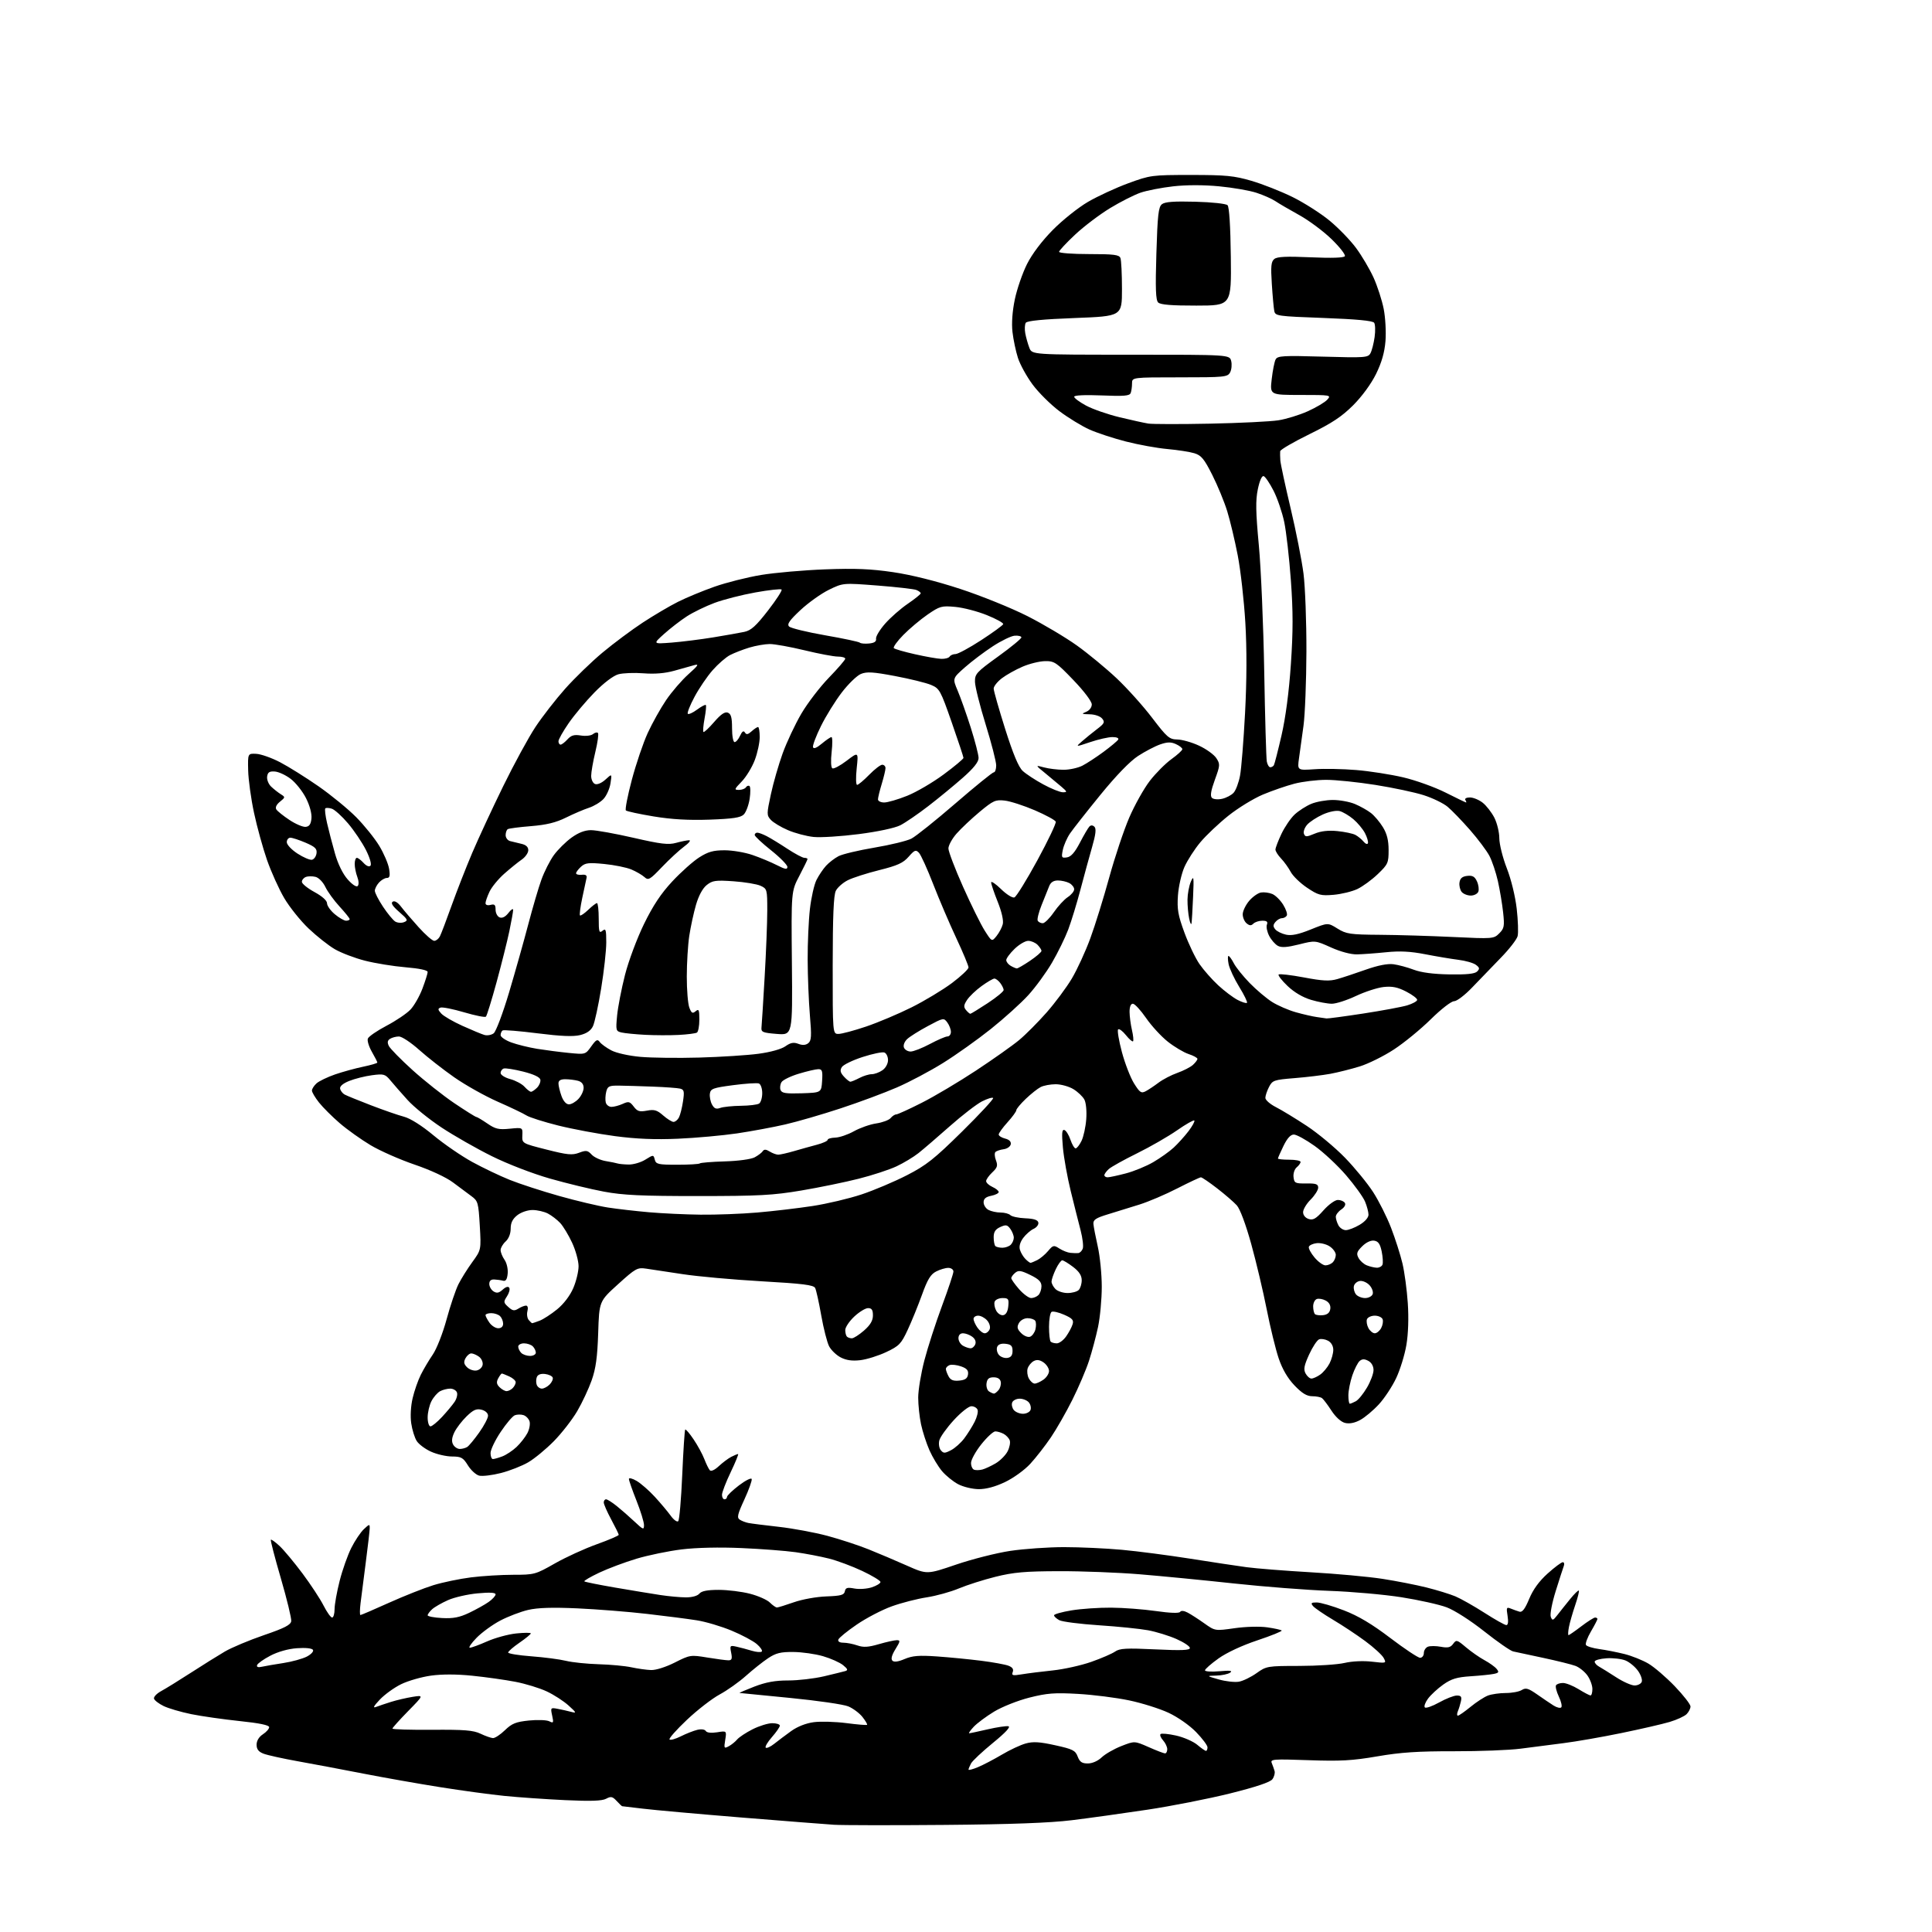 <?xml version="1.0" encoding="UTF-8" standalone="no"?>
<svg 
  version="1.1" 
  xmlns="http://www.w3.org/2000/svg" 
  xmlns:xlink="http://www.w3.org/1999/xlink" 
  xmlns:svg="http://www.w3.org/2000/svg"
  xmlns:rdf="http://www.w3.org/1999/02/22-rdf-syntax-ns#"
  xmlns:cc="http://creativecommons.org/ns#"
  xmlns:dc="http://purl.org/dc/elements/1.1/"
  viewBox="0 0 768 768"
  width="768"
  height="768"
>
<style>svg {background-color: white; }</style>"
<path stroke="none" fill="black" fill-rule="evenodd" d="M375.50,725.43C354.60,725.61 334.80,725.58 331.50,725.37C328.20,725.16 311.55,723.85 294.50,722.47C277.45,721.08 259.91,719.51 255.53,718.97C251.14,718.44 247.45,718.00 247.32,718.00C247.18,718.00 246.20,717.06 245.13,715.91C243.48,714.13 242.86,714.00 240.94,715.03C239.30,715.91 234.80,716.06 224.59,715.58C216.84,715.21 206.00,714.46 200.50,713.90C195.00,713.35 183.53,711.79 175.00,710.43C166.47,709.08 152.75,706.66 144.50,705.05C136.25,703.44 124.55,701.23 118.50,700.15C112.45,699.07 106.26,697.70 104.75,697.11C102.77,696.35 102.00,695.35 102.00,693.55C102.00,691.98 102.94,690.43 104.50,689.41C105.88,688.51 107.00,687.23 107.00,686.57C107.00,685.77 103.05,684.96 95.27,684.15C88.82,683.47 80.16,682.24 76.02,681.40C71.89,680.55 66.95,679.11 65.05,678.18C63.16,677.26 61.43,675.94 61.22,675.25C61.01,674.56 62.28,673.21 64.05,672.25C65.82,671.29 71.15,668.00 75.88,664.94C80.62,661.88 86.70,658.08 89.40,656.50C92.09,654.93 99.07,652.00 104.90,650.00C113.09,647.20 115.56,645.93 115.77,644.43C115.91,643.37 114.07,635.75 111.67,627.50C109.26,619.25 107.46,612.31 107.66,612.07C107.86,611.84 109.43,612.96 111.15,614.57C112.87,616.18 116.95,621.08 120.22,625.45C123.49,629.83 127.26,635.56 128.60,638.20C129.94,640.84 131.48,643.00 132.02,643.00C132.56,643.00 133.00,641.50 133.00,639.66C133.00,637.82 133.91,632.76 135.02,628.41C136.12,624.06 138.21,618.16 139.66,615.29C141.10,612.42 143.35,609.08 144.64,607.87C146.86,605.78 147.00,605.76 146.96,607.58C146.93,608.63 146.24,614.67 145.41,621.00C144.59,627.33 143.65,634.64 143.33,637.25C143.01,639.86 142.99,642.00 143.28,642.00C143.58,642.00 148.70,639.80 154.66,637.11C160.62,634.43 168.54,631.29 172.26,630.14C175.97,629.00 182.71,627.60 187.23,627.03C191.75,626.46 199.32,626.00 204.05,626.00C212.41,626.00 212.88,625.87 220.55,621.50C224.89,619.03 232.39,615.60 237.22,613.87C242.05,612.14 245.98,610.45 245.96,610.11C245.94,609.78 244.59,607.02 242.96,604.00C241.33,600.98 240.00,597.94 240.00,597.25C240.00,596.56 240.42,596.00 240.92,596.00C241.43,596.00 243.34,597.21 245.17,598.68C247.00,600.15 250.19,602.94 252.25,604.88C255.69,608.11 256.00,608.23 256.00,606.23C256.00,605.03 254.65,600.65 253.00,596.50C251.35,592.35 250.00,588.48 250.00,587.92C250.00,587.35 251.39,587.70 253.08,588.69C254.78,589.69 258.04,592.54 260.33,595.04C262.63,597.54 265.46,600.92 266.63,602.54C267.81,604.17 269.14,605.14 269.60,604.70C270.07,604.25 270.78,595.97 271.20,586.30C271.62,576.62 272.15,568.52 272.38,568.28C272.62,568.05 274.12,569.80 275.72,572.18C277.33,574.56 279.24,578.08 279.98,580.00C280.72,581.92 281.70,583.92 282.15,584.44C282.65,585.01 284.09,584.36 285.74,582.82C287.26,581.40 289.48,579.74 290.68,579.12C291.89,578.50 293.11,578.00 293.40,578.00C293.68,578.00 292.36,581.25 290.46,585.22C288.56,589.19 287.00,593.24 287.00,594.22C287.00,595.20 287.45,596.00 288.00,596.00C288.55,596.00 289.00,595.57 289.00,595.05C289.00,594.52 291.13,592.47 293.73,590.48C296.33,588.50 298.62,587.35 298.81,587.93C299.00,588.51 297.69,592.18 295.90,596.07C293.17,601.99 292.87,603.31 294.07,604.09C294.85,604.60 296.40,605.20 297.50,605.41C298.60,605.63 304.04,606.32 309.60,606.94C315.15,607.56 323.82,609.17 328.85,610.51C333.88,611.86 341.26,614.27 345.25,615.88C349.24,617.48 356.10,620.39 360.50,622.35C368.50,625.90 368.50,625.90 380.04,621.96C386.39,619.79 396.07,617.34 401.54,616.51C407.02,615.69 416.68,615.01 423.00,615.01C429.32,615.01 439.68,615.49 446.00,616.07C452.32,616.65 464.48,618.24 473.00,619.58C481.52,620.93 491.65,622.46 495.50,622.98C499.35,623.50 510.82,624.41 521.00,625.00C531.17,625.58 544.00,626.76 549.50,627.61C555.00,628.46 562.91,630.01 567.07,631.05C571.23,632.09 576.39,633.68 578.54,634.58C580.68,635.48 585.87,638.41 590.07,641.10C594.27,643.80 598.19,646.00 598.79,646.00C599.48,646.00 599.66,644.67 599.28,642.33C598.74,639.01 598.87,638.74 600.59,639.45C601.64,639.88 603.19,640.43 604.04,640.68C605.14,640.99 606.25,639.52 607.88,635.57C609.42,631.85 611.84,628.53 615.20,625.51C617.96,623.03 620.67,621.00 621.22,621.00C621.76,621.00 621.96,621.67 621.64,622.49C621.33,623.31 619.88,627.80 618.42,632.47C616.94,637.22 616.08,641.75 616.46,642.73C617.08,644.32 617.35,644.24 619.09,642.00C620.15,640.62 622.42,637.79 624.12,635.69C625.82,633.59 627.39,632.06 627.61,632.28C627.83,632.49 627.18,635.11 626.16,638.09C625.15,641.06 624.03,644.96 623.68,646.75C623.33,648.54 623.26,650.00 623.52,650.00C623.77,650.00 626.05,648.42 628.57,646.50C631.09,644.58 633.57,643.00 634.08,643.00C634.58,643.00 635.00,643.26 635.00,643.57C635.00,643.89 633.84,646.12 632.42,648.54C631.00,650.96 630.12,653.38 630.45,653.91C630.78,654.45 633.17,655.18 635.77,655.54C638.37,655.89 642.86,656.78 645.75,657.50C648.64,658.22 652.91,659.93 655.25,661.30C657.59,662.68 662.31,666.73 665.75,670.31C669.19,673.90 672.00,677.51 672.00,678.34C672.00,679.18 671.30,680.55 670.45,681.40C669.60,682.25 666.57,683.65 663.70,684.50C660.84,685.35 652.20,687.34 644.50,688.92C636.80,690.51 626.45,692.31 621.50,692.93C616.55,693.55 608.90,694.54 604.50,695.12C600.10,695.71 588.17,696.17 578.00,696.15C563.71,696.12 556.77,696.58 547.50,698.18C537.55,699.89 532.88,700.15 520.17,699.70C506.14,699.21 504.91,699.30 505.54,700.83C505.92,701.75 506.42,703.17 506.66,704.00C506.90,704.83 506.51,706.30 505.80,707.27C504.93,708.45 499.32,710.33 489.00,712.91C480.47,715.03 465.62,717.96 456.00,719.40C446.38,720.85 432.88,722.73 426.00,723.57C417.36,724.63 401.76,725.21 375.50,725.43zM388.75,702.47C390.81,701.61 395.08,699.38 398.24,697.51C401.39,695.63 405.67,693.63 407.74,693.06C410.66,692.24 413.26,692.40 419.42,693.76C426.43,695.30 427.47,695.82 428.39,698.25C429.21,700.40 430.09,701.00 432.41,701.00C434.20,701.00 436.41,700.03 437.95,698.57C439.35,697.24 442.86,695.22 445.75,694.09C451.00,692.03 451.00,692.03 456.63,694.51C459.72,695.88 462.64,697.00 463.12,697.00C463.61,697.00 464.00,696.25 464.00,695.33C464.00,694.41 463.25,692.83 462.34,691.82C461.43,690.81 460.97,689.69 461.33,689.33C461.69,688.97 464.47,689.23 467.51,689.91C470.54,690.59 474.32,692.24 475.91,693.57C477.49,694.91 479.06,696.00 479.39,696.00C479.73,696.00 480.00,695.37 480.00,694.59C480.00,693.82 477.96,691.09 475.47,688.53C472.89,685.86 468.20,682.59 464.54,680.87C461.01,679.22 453.93,676.99 448.81,675.92C443.69,674.85 434.55,673.69 428.50,673.35C419.21,672.82 416.21,673.05 409.18,674.83C404.57,676.00 398.33,678.48 395.18,680.39C392.05,682.29 388.41,685.00 387.07,686.42C385.74,687.84 384.93,689.00 385.26,689.00C385.60,689.00 388.88,688.30 392.56,687.45C396.24,686.60 399.96,686.04 400.84,686.21C401.88,686.41 399.74,688.72 394.72,692.82C390.48,696.29 386.55,699.97 386.00,701.00C385.45,702.03 385.00,703.13 385.00,703.45C385.00,703.77 386.69,703.33 388.75,702.47zM289.68,694.17C290.77,693.59 292.27,692.37 293.02,691.48C293.76,690.58 296.53,688.75 299.15,687.42C301.78,686.09 305.30,685.00 306.97,685.00C308.64,685.00 310.00,685.43 310.00,685.97C310.00,686.50 308.59,688.54 306.87,690.50C305.14,692.46 304.03,694.36 304.38,694.72C304.74,695.07 306.26,694.39 307.77,693.19C309.27,691.99 312.30,689.72 314.50,688.13C316.99,686.34 320.39,685.00 323.50,684.59C326.25,684.23 332.06,684.40 336.42,684.96C340.78,685.53 344.49,685.84 344.68,685.65C344.87,685.46 344.05,684.06 342.85,682.53C341.65,681.01 339.11,679.11 337.22,678.32C335.32,677.52 324.93,676.02 314.13,674.96C303.33,673.91 294.27,673.02 294.00,672.98C293.73,672.94 296.37,671.80 299.87,670.45C304.50,668.67 308.19,668.00 313.37,668.01C317.29,668.01 323.65,667.27 327.50,666.37C331.35,665.46 335.18,664.52 336.00,664.28C337.18,663.94 336.99,663.43 335.13,661.92C333.83,660.86 330.25,659.26 327.19,658.37C324.12,657.47 318.81,656.72 315.39,656.69C310.32,656.64 308.44,657.10 305.33,659.17C303.22,660.57 299.25,663.73 296.50,666.19C293.75,668.65 289.06,671.97 286.07,673.58C283.08,675.19 277.23,679.72 273.07,683.65C268.91,687.58 265.79,691.10 266.15,691.47C266.51,691.84 268.54,691.27 270.65,690.21C272.77,689.15 275.71,687.99 277.19,687.64C278.77,687.26 280.16,687.45 280.56,688.10C280.99,688.79 282.71,688.98 285.06,688.61C288.87,688.00 288.87,688.00 288.29,691.61C287.74,694.98 287.84,695.16 289.68,694.17zM195.95,690.92C196.75,690.96 198.90,689.55 200.72,687.78C203.49,685.10 205.07,684.47 210.27,683.93C213.70,683.58 217.33,683.72 218.35,684.24C220.02,685.08 220.13,684.86 219.49,681.96C218.81,678.84 218.88,678.76 221.64,679.28C223.21,679.57 225.62,680.11 227.00,680.48C229.29,681.08 229.21,680.87 226.00,677.96C224.07,676.21 220.18,673.69 217.34,672.36C214.51,671.03 208.87,669.30 204.81,668.53C200.75,667.75 193.08,666.67 187.76,666.13C181.55,665.49 175.66,665.48 171.30,666.09C167.56,666.61 162.24,668.14 159.49,669.48C156.73,670.82 152.91,673.58 150.99,675.61C148.52,678.22 148.08,679.08 149.50,678.53C150.60,678.11 153.30,677.20 155.50,676.51C157.70,675.82 161.53,674.93 164.00,674.53C168.50,673.81 168.50,673.81 162.25,680.18C158.81,683.69 156.00,686.82 156.00,687.14C156.00,687.47 163.09,687.68 171.75,687.62C184.56,687.52 188.15,687.81 191.00,689.17C192.93,690.09 195.15,690.87 195.95,690.92zM579.54,682.00C579.95,682.00 582.21,680.43 584.55,678.51C586.89,676.59 590.01,674.57 591.47,674.01C592.93,673.46 596.13,673.00 598.58,673.00C601.03,673.00 603.88,672.47 604.93,671.81C606.53,670.82 607.51,671.10 611.04,673.56C613.35,675.18 616.28,677.16 617.56,677.97C618.84,678.78 620.22,679.12 620.62,678.71C621.03,678.31 620.60,676.37 619.66,674.42C618.73,672.46 618.23,670.44 618.54,669.93C618.86,669.42 620.10,669.00 621.31,669.01C622.51,669.01 625.30,670.12 627.50,671.47C629.70,672.83 631.84,673.95 632.25,673.97C632.66,673.99 633.00,672.83 633.00,671.40C633.00,669.98 632.11,667.56 631.03,666.04C629.94,664.51 627.80,662.79 626.28,662.22C624.75,661.64 619.00,660.22 613.50,659.04C608.00,657.87 602.60,656.71 601.50,656.47C600.40,656.22 595.23,652.63 590.00,648.49C584.57,644.19 578.18,640.10 575.09,638.94C572.11,637.82 564.01,636.02 557.09,634.93C550.17,633.84 537.30,632.70 528.50,632.39C519.70,632.08 502.60,630.76 490.50,629.45C478.40,628.14 461.52,626.50 453.00,625.80C444.48,625.10 430.07,624.54 421.00,624.57C407.53,624.60 402.90,625.01 395.78,626.78C390.99,627.97 384.41,630.07 381.16,631.43C377.90,632.80 372.15,634.39 368.37,634.97C364.59,635.55 358.35,637.15 354.50,638.54C350.65,639.92 344.39,643.18 340.58,645.79C336.77,648.39 333.47,651.08 333.25,651.76C332.99,652.52 333.78,653.00 335.27,653.00C336.61,653.00 339.10,653.49 340.81,654.08C343.22,654.92 345.14,654.81 349.36,653.58C352.36,652.71 355.56,652.00 356.49,652.00C357.96,652.00 357.89,652.44 355.95,655.57C354.49,657.94 354.08,659.48 354.74,660.14C355.40,660.80 357.04,660.58 359.62,659.48C362.72,658.17 365.32,657.96 372.50,658.46C377.45,658.81 385.32,659.58 390.00,660.17C394.68,660.76 399.56,661.65 400.85,662.14C402.46,662.75 403.01,663.54 402.58,664.65C402.04,666.05 402.54,666.17 406.23,665.56C408.58,665.17 414.10,664.48 418.50,664.02C422.90,663.56 429.78,662.03 433.79,660.62C437.80,659.21 442.06,657.37 443.26,656.53C445.10,655.24 447.72,655.10 459.23,655.65C469.69,656.15 473.00,656.02 473.00,655.10C473.00,654.43 470.59,652.83 467.65,651.53C464.71,650.23 459.65,648.67 456.40,648.06C453.16,647.46 444.35,646.56 436.84,646.07C429.33,645.57 422.24,644.67 421.09,644.05C419.94,643.43 419.00,642.56 419.00,642.11C419.00,641.66 422.12,640.78 425.94,640.15C429.76,639.52 436.85,639.03 441.69,639.07C446.54,639.10 454.55,639.71 459.50,640.42C465.16,641.23 468.73,641.35 469.12,640.75C469.51,640.16 470.66,640.27 472.12,641.04C473.43,641.73 476.41,643.65 478.75,645.32C483.01,648.34 483.01,648.34 490.75,647.24C495.15,646.61 500.76,646.46 503.74,646.89C506.62,647.30 509.20,647.87 509.48,648.15C509.76,648.43 505.43,650.19 499.86,652.05C493.74,654.09 487.60,656.95 484.36,659.27C481.41,661.38 479.00,663.50 479.00,663.98C479.00,664.46 481.59,664.63 484.75,664.35C488.98,663.97 490.10,664.12 489.00,664.90C488.18,665.49 485.70,666.02 483.50,666.07C479.50,666.18 479.50,666.18 484.50,667.61C487.25,668.39 490.85,668.79 492.50,668.50C494.15,668.20 497.30,666.67 499.50,665.10C503.41,662.31 503.81,662.24 516.50,662.23C523.65,662.22 531.75,661.69 534.50,661.04C537.47,660.35 541.88,660.14 545.34,660.54C551.10,661.21 551.17,661.19 550.03,659.06C549.40,657.88 546.09,654.86 542.69,652.35C539.29,649.84 533.49,646.00 529.80,643.82C526.12,641.63 522.58,639.20 521.93,638.42C520.97,637.25 521.23,637.00 523.41,637.00C524.87,637.00 529.73,638.41 534.20,640.14C539.97,642.36 545.34,645.56 552.68,651.14C558.37,655.46 563.70,659.00 564.51,659.00C565.33,659.00 566.00,658.15 566.00,657.11C566.00,656.07 566.74,654.93 567.63,654.59C568.53,654.24 570.86,654.26 572.79,654.62C575.56,655.14 576.61,654.89 577.65,653.46C578.91,651.74 579.19,651.81 582.74,654.82C584.81,656.57 588.11,658.87 590.07,659.93C592.03,660.99 594.21,662.54 594.91,663.39C595.98,664.68 595.81,664.99 593.84,665.40C592.55,665.67 588.41,666.09 584.63,666.34C579.13,666.70 576.96,667.36 573.72,669.64C571.50,671.21 568.78,673.73 567.66,675.23C566.55,676.74 565.98,678.31 566.40,678.73C566.82,679.15 569.37,678.26 572.08,676.75C574.79,675.24 577.95,674.00 579.12,674.00C580.79,674.00 581.13,674.47 580.75,676.25C580.48,677.49 579.93,679.29 579.52,680.25C579.12,681.21 579.13,682.00 579.54,682.00zM649.77,670.00C651.03,670.00 652.32,669.34 652.62,668.54C652.93,667.73 652.26,665.76 651.12,664.17C649.98,662.57 647.76,660.73 646.17,660.07C644.59,659.42 641.19,659.02 638.63,659.19C636.07,659.36 633.94,659.95 633.91,660.50C633.87,661.05 634.65,661.95 635.64,662.50C636.63,663.05 639.70,664.96 642.46,666.75C645.22,668.54 648.51,670.00 649.77,670.00zM258.78,663.87C260.67,663.95 264.66,662.69 268.23,660.89C274.25,657.84 274.55,657.80 281.14,658.89C284.85,659.50 288.64,660.00 289.57,660.00C290.91,660.00 291.13,659.38 290.65,656.99C290.08,654.13 290.19,654.00 292.77,654.58C294.27,654.91 296.99,655.63 298.82,656.19C300.64,656.74 302.44,656.89 302.82,656.51C303.19,656.14 302.31,654.80 300.85,653.55C299.40,652.30 294.87,649.88 290.79,648.19C286.71,646.49 280.48,644.64 276.94,644.09C273.40,643.53 264.49,642.38 257.14,641.54C249.80,640.69 237.40,639.71 229.59,639.35C219.57,638.90 213.79,639.08 209.94,639.97C206.95,640.67 201.98,642.57 198.89,644.19C195.80,645.81 191.55,648.90 189.44,651.06C187.32,653.23 186.12,655.00 186.77,655.00C187.41,655.00 190.52,653.86 193.68,652.46C196.84,651.07 202.02,649.65 205.21,649.32C208.39,648.99 211.00,648.98 211.00,649.31C211.00,649.64 208.97,651.30 206.50,653.00C204.03,654.70 202.00,656.46 202.00,656.90C202.00,657.35 206.16,658.03 211.25,658.41C216.34,658.79 222.53,659.60 225.00,660.21C227.47,660.82 233.32,661.42 238.00,661.56C242.68,661.69 248.53,662.24 251.00,662.78C253.47,663.31 256.98,663.81 258.78,663.87zM104.15,662.55C105.44,662.26 109.27,661.60 112.67,661.08C116.06,660.56 120.23,659.41 121.95,658.53C123.68,657.63 124.77,656.44 124.41,655.85C124.01,655.21 121.46,654.94 118.05,655.19C114.55,655.44 110.47,656.59 107.48,658.16C104.79,659.56 102.42,661.25 102.20,661.90C101.94,662.68 102.60,662.91 104.15,662.55zM186.50,641.12C189.25,639.81 192.74,637.87 194.25,636.80C195.76,635.74 197.00,634.38 197.00,633.79C197.00,633.06 194.70,632.93 189.85,633.38C185.91,633.74 180.64,634.95 178.13,636.06C175.62,637.17 172.77,638.80 171.79,639.69C170.80,640.58 170.00,641.67 170.00,642.11C170.00,642.54 172.59,643.04 175.75,643.20C180.18,643.43 182.65,642.95 186.50,641.12zM308.84,639.00C309.31,639.00 312.34,638.06 315.59,636.92C318.89,635.76 324.60,634.73 328.50,634.60C334.28,634.39 335.56,634.04 335.84,632.58C336.12,631.14 336.82,630.93 339.65,631.46C341.56,631.82 344.67,631.60 346.56,630.98C348.45,630.36 350.00,629.41 350.00,628.87C350.00,628.34 346.74,626.36 342.75,624.48C338.76,622.59 332.80,620.38 329.50,619.55C326.20,618.72 320.24,617.58 316.25,617.02C312.26,616.46 302.59,615.72 294.75,615.38C286.02,614.99 276.82,615.20 271.00,615.91C265.77,616.55 257.68,618.22 253.00,619.62C248.32,621.03 241.65,623.53 238.17,625.18C234.69,626.83 232.04,628.38 232.28,628.62C232.53,628.86 238.08,629.98 244.61,631.10C251.15,632.22 259.20,633.55 262.50,634.05C265.80,634.55 270.36,634.97 272.63,634.98C275.10,634.99 277.25,634.40 278.00,633.50C278.87,632.45 281.19,632.00 285.73,632.00C289.29,632.00 294.88,632.69 298.14,633.54C301.40,634.38 304.96,635.96 306.04,637.04C307.12,638.12 308.38,639.00 308.84,639.00zM389.00,591.96C386.52,591.93 382.87,591.05 380.87,589.99C378.88,588.94 375.99,586.60 374.46,584.79C372.94,582.98 370.69,579.25 369.47,576.50C368.26,573.75 366.75,569.12 366.13,566.20C365.51,563.29 365.00,558.50 365.00,555.56C365.00,552.62 366.10,545.98 367.45,540.79C368.80,535.61 371.95,525.87 374.45,519.14C376.95,512.41 379.00,506.25 379.00,505.45C379.00,504.65 378.08,504.00 376.95,504.00C375.82,504.00 373.64,504.65 372.10,505.45C369.93,506.57 368.68,508.64 366.50,514.70C364.95,518.99 362.40,525.26 360.82,528.64C358.23,534.21 357.43,535.04 352.31,537.46C349.20,538.93 344.57,540.38 342.01,540.69C338.76,541.07 336.41,540.74 334.20,539.60C332.46,538.70 330.38,536.70 329.58,535.16C328.78,533.61 327.38,528.11 326.46,522.93C325.55,517.74 324.46,512.83 324.04,512.00C323.44,510.80 319.16,510.26 302.72,509.33C291.40,508.68 277.28,507.41 271.32,506.49C265.37,505.58 258.84,504.59 256.81,504.30C253.37,503.79 252.63,504.20 245.66,510.52C238.19,517.28 238.19,517.28 237.79,529.89C237.47,539.48 236.86,543.98 235.21,548.67C234.01,552.06 231.42,557.60 229.44,560.98C227.46,564.35 223.29,569.71 220.17,572.89C217.05,576.06 212.46,579.84 209.98,581.29C207.49,582.74 202.60,584.66 199.13,585.55C195.65,586.44 191.76,586.90 190.48,586.59C189.21,586.27 187.19,584.43 186.00,582.50C184.09,579.41 183.34,579.00 179.67,578.98C177.38,578.97 173.62,578.10 171.33,577.06C169.03,576.02 166.48,574.12 165.66,572.83C164.83,571.55 163.85,568.38 163.47,565.79C163.06,563.00 163.29,558.91 164.03,555.79C164.71,552.88 166.17,548.70 167.27,546.50C168.37,544.30 170.52,540.67 172.05,538.44C173.59,536.19 176.04,529.95 177.53,524.44C179.02,518.97 181.14,512.70 182.24,510.50C183.35,508.30 185.83,504.33 187.77,501.67C191.28,496.84 191.28,496.84 190.72,487.17C190.19,478.08 189.99,477.38 187.41,475.50C185.91,474.40 182.61,471.95 180.09,470.05C177.37,468.00 171.15,465.11 164.81,462.95C158.93,460.94 151.05,457.47 147.31,455.23C143.56,452.99 138.06,449.07 135.08,446.51C132.10,443.95 128.39,440.25 126.83,438.29C125.27,436.33 124.00,434.18 124.00,433.52C124.00,432.85 124.82,431.57 125.82,430.66C126.82,429.76 130.14,428.16 133.19,427.10C136.25,426.05 141.28,424.67 144.38,424.03C147.47,423.38 150.00,422.64 150.00,422.38C150.00,422.11 149.02,420.20 147.83,418.12C146.63,416.04 145.91,413.67 146.23,412.85C146.54,412.03 149.88,409.73 153.65,407.75C157.42,405.77 161.70,402.88 163.17,401.32C164.64,399.77 166.78,396.02 167.92,393.00C169.06,389.98 170.00,386.99 170.00,386.37C170.00,385.67 166.67,384.96 161.25,384.51C156.44,384.11 149.16,382.93 145.09,381.89C141.01,380.85 135.61,378.79 133.09,377.32C130.56,375.85 125.87,372.13 122.65,369.07C119.43,366.01 115.08,360.57 112.98,357.00C110.88,353.43 107.81,346.62 106.15,341.88C104.50,337.14 102.17,328.70 100.98,323.12C99.78,317.55 98.74,309.95 98.65,306.24C98.50,299.50 98.50,299.50 101.87,299.66C103.72,299.75 108.00,301.26 111.37,303.02C114.74,304.78 121.60,309.08 126.61,312.56C131.62,316.05 138.37,321.58 141.61,324.86C144.85,328.14 148.98,333.28 150.79,336.28C152.60,339.28 154.35,343.37 154.67,345.37C155.13,348.17 154.92,349.00 153.79,349.00C152.97,349.00 151.57,349.82 150.65,350.83C149.74,351.83 149.00,353.30 149.00,354.09C149.00,354.88 150.46,357.73 152.25,360.43C154.04,363.13 156.23,365.78 157.11,366.33C158.00,366.87 159.58,366.98 160.61,366.57C162.30,365.91 162.10,365.48 158.69,362.51C156.04,360.20 155.26,358.96 156.11,358.43C156.87,357.96 158.13,358.71 159.42,360.41C160.56,361.91 163.70,365.59 166.40,368.57C169.09,371.56 171.88,374.00 172.61,374.00C173.34,374.00 174.34,373.21 174.85,372.25C175.35,371.29 177.45,365.77 179.51,360.00C181.58,354.23 185.28,344.77 187.73,339.00C190.19,333.23 195.73,321.30 200.04,312.50C204.35,303.70 210.11,293.12 212.84,289.00C215.57,284.88 220.89,278.03 224.65,273.80C228.42,269.56 235.10,263.09 239.50,259.42C243.90,255.75 251.10,250.38 255.50,247.49C259.90,244.61 266.20,240.89 269.50,239.24C272.80,237.58 279.34,234.87 284.03,233.22C288.72,231.57 297.04,229.47 302.53,228.56C308.01,227.65 319.48,226.65 328.00,226.33C339.85,225.88 346.21,226.14 355.00,227.44C362.22,228.50 372.17,230.98 381.72,234.11C390.09,236.85 402.12,241.72 408.45,244.93C414.77,248.14 423.63,253.41 428.13,256.63C432.63,259.86 439.73,265.72 443.91,269.66C448.08,273.60 454.43,280.66 458.00,285.36C463.93,293.14 464.81,293.90 468.00,293.96C469.93,293.99 473.83,295.10 476.67,296.43C479.52,297.75 482.59,299.97 483.50,301.36C485.06,303.74 485.02,304.23 482.92,309.99C481.36,314.26 481.01,316.41 481.75,317.15C482.34,317.74 484.11,317.91 485.80,317.54C487.44,317.18 489.51,316.09 490.39,315.12C491.27,314.15 492.41,311.11 492.93,308.35C493.46,305.60 494.35,294.38 494.93,283.42C495.62,270.31 495.66,258.03 495.04,247.50C494.52,238.70 493.16,226.65 492.01,220.72C490.86,214.79 488.98,206.91 487.84,203.22C486.70,199.52 484.04,193.05 481.92,188.84C478.69,182.42 477.54,181.01 474.78,180.17C472.98,179.62 468.16,178.87 464.07,178.50C459.98,178.14 452.56,176.79 447.57,175.51C442.58,174.23 436.02,172.07 433.00,170.71C429.98,169.35 424.62,166.07 421.11,163.43C417.59,160.78 412.79,156.00 410.44,152.81C408.08,149.61 405.47,144.86 404.64,142.25C403.80,139.64 402.83,135.03 402.48,132.00C402.08,128.50 402.42,123.77 403.41,119.00C404.27,114.88 406.45,108.58 408.24,105.00C410.27,100.95 414.14,95.83 418.50,91.41C422.35,87.51 428.65,82.48 432.50,80.24C436.35,78.00 443.55,74.67 448.50,72.85C457.29,69.63 457.87,69.55 473.50,69.55C487.34,69.55 490.58,69.87 497.50,71.89C501.90,73.18 509.24,76.08 513.82,78.33C518.39,80.59 525.01,84.81 528.53,87.71C532.05,90.61 536.79,95.51 539.07,98.60C541.36,101.69 544.48,106.99 546.02,110.37C547.55,113.76 549.36,119.35 550.04,122.79C550.72,126.23 551.03,131.99 550.75,135.58C550.38,140.13 549.24,144.09 546.99,148.68C545.05,152.61 541.41,157.59 537.90,161.10C533.38,165.62 529.45,168.22 520.53,172.59C514.19,175.70 508.95,178.75 508.89,179.37C508.83,179.99 508.86,181.62 508.95,183.00C509.04,184.38 510.88,192.93 513.03,202.00C515.18,211.07 517.49,222.78 518.16,228.00C518.83,233.22 519.35,247.18 519.32,259.00C519.28,270.82 518.76,284.10 518.16,288.50C517.56,292.90 516.76,298.69 516.38,301.38C515.69,306.25 515.69,306.25 522.60,305.78C526.39,305.51 533.85,305.66 539.17,306.10C544.48,306.54 552.86,307.85 557.79,309.01C562.72,310.16 570.29,312.88 574.61,315.05C578.93,317.22 582.61,319.00 582.79,319.00C582.97,319.00 582.84,318.55 582.50,318.00C582.15,317.44 582.94,317.00 584.31,317.00C585.64,317.00 587.93,317.94 589.39,319.09C590.86,320.25 592.94,322.93 594.03,325.05C595.11,327.18 596.00,330.85 596.00,333.21C596.01,335.58 597.34,340.93 598.98,345.14C600.72,349.60 602.35,356.31 602.92,361.26C603.45,365.92 603.61,370.81 603.28,372.12C602.95,373.43 599.94,377.31 596.59,380.74C593.24,384.18 588.14,389.46 585.25,392.49C582.34,395.55 579.12,398.00 578.02,398.00C576.91,398.00 572.86,401.14 568.77,405.17C564.77,409.12 558.18,414.52 554.12,417.17C550.07,419.83 543.94,422.86 540.52,423.92C537.09,424.98 531.83,426.30 528.82,426.86C525.81,427.41 519.43,428.19 514.63,428.57C506.39,429.24 505.82,429.44 504.45,432.09C503.65,433.64 503.00,435.59 503.00,436.43C503.00,437.27 504.88,438.92 507.18,440.09C509.48,441.26 515.00,444.62 519.46,447.56C523.91,450.49 530.74,456.18 534.64,460.20C538.53,464.21 543.57,470.36 545.83,473.86C548.09,477.35 551.31,483.76 552.98,488.10C554.65,492.44 556.69,498.80 557.50,502.24C558.32,505.69 559.27,512.77 559.62,518.00C560.02,523.88 559.81,530.23 559.06,534.65C558.40,538.59 556.56,544.53 554.99,547.85C553.42,551.18 550.32,555.87 548.10,558.27C545.88,560.68 542.55,563.47 540.69,564.47C538.47,565.67 536.39,566.06 534.65,565.63C533.06,565.23 530.91,563.28 529.26,560.73C527.75,558.40 526.06,556.17 525.51,555.77C524.95,555.36 523.19,555.02 521.58,555.02C519.45,555.00 517.54,553.83 514.58,550.73C511.86,547.88 509.77,544.31 508.30,539.98C507.09,536.42 504.95,527.65 503.54,520.50C502.13,513.35 499.36,501.65 497.38,494.50C495.20,486.65 492.93,480.57 491.64,479.14C490.46,477.84 486.95,474.80 483.83,472.39C480.71,469.97 477.80,468.00 477.38,468.00C476.96,468.00 472.76,469.97 468.05,472.38C463.35,474.80 456.57,477.69 453.00,478.81C449.43,479.93 443.80,481.67 440.50,482.68C435.65,484.15 434.53,484.88 434.65,486.50C434.73,487.60 435.51,491.65 436.38,495.50C437.25,499.35 437.97,506.55 437.97,511.50C437.97,516.45 437.30,523.64 436.49,527.49C435.67,531.33 434.05,537.41 432.88,540.99C431.71,544.57 428.74,551.52 426.28,556.44C423.82,561.36 419.97,568.11 417.71,571.43C415.45,574.76 411.78,579.46 409.55,581.89C407.28,584.36 402.86,587.55 399.50,589.15C395.57,591.02 391.95,591.98 389.00,591.96zM390.50,584.16C391.60,583.87 393.98,582.76 395.79,581.70C397.59,580.63 399.73,578.49 400.53,576.94C401.33,575.39 401.71,573.41 401.38,572.54C401.04,571.66 399.95,570.51 398.95,569.97C397.95,569.44 396.47,569.00 395.65,569.00C394.84,569.00 392.33,571.31 390.09,574.13C387.84,576.95 386.00,580.29 386.00,581.55C386.00,582.80 386.56,584.02 387.25,584.25C387.94,584.49 389.40,584.44 390.50,584.16zM195.93,580.00C196.45,580.00 198.14,579.52 199.68,578.94C201.23,578.35 203.78,576.66 205.34,575.19C206.90,573.71 208.84,571.24 209.64,569.70C210.45,568.16 210.83,566.05 210.50,565.00C210.17,563.96 209.08,562.84 208.09,562.53C207.10,562.21 205.55,562.24 204.66,562.58C203.76,562.92 201.22,565.91 199.02,569.22C196.81,572.52 195.00,576.30 195.00,577.61C195.00,578.93 195.42,580.00 195.93,580.00zM378.05,576.47C379.62,575.66 381.99,573.54 383.33,571.75C384.67,569.96 386.52,567.00 387.45,565.16C388.38,563.32 388.90,561.19 388.60,560.41C388.31,559.63 387.19,559.00 386.13,559.00C385.06,559.00 381.92,561.49 379.10,564.58C376.29,567.65 373.72,571.26 373.39,572.60C373.05,573.94 373.32,575.68 373.99,576.49C375.05,577.77 375.55,577.77 378.05,576.47zM182.79,575.98C183.73,575.98 185.05,575.62 185.73,575.19C186.41,574.76 188.55,572.18 190.48,569.46C192.42,566.73 194.00,563.73 194.00,562.77C194.00,561.74 192.95,560.78 191.43,560.39C189.39,559.88 188.16,560.42 185.48,563.02C183.63,564.81 181.45,567.66 180.63,569.34C179.60,571.47 179.44,572.96 180.11,574.20C180.64,575.19 181.84,575.99 182.79,575.98zM171.12,567.00C171.73,567.00 173.80,565.31 175.72,563.25C177.63,561.19 179.88,558.49 180.71,557.26C181.54,556.02 181.96,554.34 181.64,553.51C181.32,552.68 180.12,552.00 178.97,552.00C177.81,552.00 176.00,552.46 174.94,553.03C173.89,553.60 172.34,555.37 171.51,556.98C170.68,558.59 170.00,561.50 170.00,563.45C170.00,565.40 170.50,567.00 171.12,567.00zM406.65,562.00C407.98,562.00 409.32,561.32 409.64,560.49C409.96,559.66 409.67,558.31 408.99,557.49C408.31,556.67 406.67,556.00 405.35,556.00C404.02,556.00 402.68,556.68 402.36,557.51C402.04,558.34 402.33,559.69 403.01,560.51C403.69,561.33 405.33,562.00 406.65,562.00zM536.57,558.00C536.88,558.00 537.95,557.56 538.96,557.02C539.96,556.49 541.96,554.04 543.39,551.59C544.83,549.15 546.00,546.00 546.00,544.61C546.00,543.07 545.19,541.64 543.94,540.97C542.42,540.16 541.51,540.16 540.51,540.99C539.76,541.61 538.44,544.20 537.57,546.74C536.71,549.28 536.00,552.85 536.00,554.68C536.00,556.51 536.25,558.00 536.57,558.00zM395.13,553.98C395.47,553.99 396.30,553.35 396.96,552.55C397.62,551.75 398.01,550.29 397.82,549.30C397.60,548.14 396.58,547.50 394.99,547.50C393.13,547.50 392.41,548.10 392.16,549.89C391.98,551.20 392.43,552.66 393.16,553.12C393.90,553.59 394.78,553.98 395.13,553.98zM201.37,553.00C202.05,553.00 203.14,552.46 203.80,551.80C204.46,551.14 205.00,550.09 205.00,549.46C205.00,548.83 203.85,547.80 202.45,547.16C201.05,546.52 199.72,546.00 199.49,546.00C199.26,546.00 198.61,546.87 198.04,547.93C197.26,549.39 197.39,550.25 198.57,551.43C199.44,552.29 200.70,553.00 201.37,553.00zM215.40,552.00C216.20,552.00 217.58,551.27 218.47,550.38C219.36,549.50 219.92,548.26 219.72,547.63C219.51,547.01 218.14,546.36 216.67,546.18C214.94,545.98 213.78,546.42 213.39,547.43C213.06,548.29 213.05,549.67 213.36,550.50C213.68,551.33 214.59,552.00 215.40,552.00zM411.31,550.00C412.00,550.00 413.56,549.30 414.78,548.44C416.00,547.59 417.00,546.04 417.00,545.00C417.00,543.96 416.03,542.43 414.85,541.60C413.34,540.55 412.16,540.38 410.91,541.05C409.94,541.57 408.86,542.88 408.51,543.96C408.17,545.04 408.38,546.84 408.98,547.96C409.58,549.08 410.63,550.00 411.31,550.00zM381.32,548.81C383.68,548.58 384.58,547.95 384.80,546.37C385.03,544.76 384.35,543.97 382.03,543.16C380.33,542.57 378.28,542.34 377.47,542.65C376.66,542.96 376.00,543.65 376.00,544.17C376.00,544.70 376.48,546.03 377.07,547.12C377.86,548.60 378.96,549.04 381.32,548.81zM521.31,548.00C522.00,548.00 523.56,547.30 524.78,546.44C526.01,545.58 527.68,543.58 528.51,541.99C529.33,540.40 530.00,537.97 530.00,536.58C530.00,535.06 529.18,533.63 527.92,532.96C526.78,532.35 525.18,532.10 524.37,532.41C523.56,532.72 521.77,535.44 520.39,538.45C518.40,542.81 518.11,544.34 518.98,545.96C519.58,547.08 520.63,548.00 521.31,548.00zM189.36,544.80C190.53,544.64 191.65,543.63 191.85,542.57C192.05,541.50 191.41,540.04 190.42,539.32C189.43,538.59 188.04,538.00 187.34,538.00C186.64,538.00 185.61,538.87 185.04,539.93C184.25,541.40 184.39,542.25 185.63,543.48C186.52,544.38 188.20,544.97 189.36,544.80zM400.41,539.80C401.89,539.59 402.50,538.77 402.50,537.00C402.50,535.01 401.93,534.43 399.74,534.18C397.94,533.98 396.78,534.41 396.38,535.45C396.05,536.31 396.35,537.72 397.05,538.56C397.75,539.41 399.26,539.96 400.41,539.80zM210.70,539.00C211.97,539.00 213.00,538.41 213.00,537.70C213.00,536.99 212.46,535.86 211.80,535.20C211.14,534.54 209.56,534.00 208.30,534.00C207.03,534.00 206.00,534.59 206.00,535.30C206.00,536.01 206.54,537.14 207.20,537.80C207.86,538.46 209.44,539.00 210.70,539.00zM385.78,535.97C386.49,535.99 387.35,535.26 387.69,534.36C388.08,533.35 387.61,532.19 386.47,531.36C385.45,530.61 383.80,530.00 382.81,530.00C381.68,530.00 381.00,530.74 381.00,531.95C381.00,533.02 381.79,534.36 382.75,534.92C383.71,535.48 385.08,535.95 385.78,535.97zM420.10,534.00C421.07,534.00 422.74,532.76 423.80,531.25C424.87,529.74 426.02,527.58 426.37,526.44C426.90,524.76 426.29,524.07 423.02,522.63C420.82,521.66 418.57,521.15 418.01,521.49C417.46,521.84 417.00,524.49 417.00,527.39C417.00,530.29 417.30,532.97 417.67,533.33C418.03,533.70 419.13,534.00 420.10,534.00zM338.63,532.00C339.35,532.00 341.52,530.60 343.47,528.90C345.98,526.69 347.00,524.96 347.00,522.90C347.00,520.70 346.53,520.00 345.07,520.00C344.01,520.00 341.54,521.52 339.57,523.37C337.61,525.22 336.00,527.62 336.00,528.70C336.00,529.78 336.30,530.97 336.67,531.33C337.03,531.70 337.92,532.00 338.63,532.00zM409.49,531.37C410.33,531.04 411.28,529.73 411.60,528.45C411.92,527.16 411.89,525.64 411.54,525.06C411.18,524.48 409.80,524.00 408.48,524.00C407.10,524.00 405.62,524.85 405.01,525.98C404.17,527.55 404.37,528.37 405.95,529.95C407.07,531.07 408.64,531.69 409.49,531.37zM391.45,530.00C392.18,530.00 393.07,529.26 393.42,528.36C393.77,527.43 393.31,525.90 392.37,524.86C391.45,523.83 389.86,523.00 388.85,523.00C387.83,523.00 387.00,523.57 387.00,524.28C387.00,524.98 387.70,526.56 388.56,527.78C389.41,529.00 390.71,530.00 391.45,530.00zM546.50,530.00C547.29,530.00 548.43,529.06 549.04,527.92C549.65,526.78 549.91,525.20 549.61,524.42C549.31,523.64 547.91,523.00 546.50,523.00C545.09,523.00 543.69,523.64 543.39,524.42C543.09,525.20 543.35,526.78 543.96,527.92C544.57,529.06 545.71,530.00 546.50,530.00zM198.06,528.00C199.26,528.00 200.00,527.32 200.00,526.20C200.00,525.21 199.46,523.86 198.80,523.20C198.14,522.54 196.56,522.00 195.30,522.00C194.03,522.00 193.00,522.35 193.00,522.78C193.00,523.21 193.70,524.56 194.56,525.78C195.41,527.00 196.99,528.00 198.06,528.00zM211.56,526.00C211.73,526.00 213.07,525.54 214.53,524.99C215.99,524.43 219.12,522.39 221.49,520.46C224.10,518.32 226.61,515.02 227.89,512.03C229.05,509.34 230.00,505.41 229.99,503.31C229.98,501.22 228.83,497.02 227.42,494.00C226.02,490.98 223.88,487.44 222.68,486.15C221.48,484.87 219.28,483.18 217.80,482.40C216.31,481.63 213.56,481.00 211.68,481.00C209.74,481.00 207.13,481.89 205.63,483.07C203.75,484.56 203.00,486.07 203.00,488.42C203.00,490.42 202.22,492.39 201.00,493.50C199.90,494.50 199.00,496.04 199.00,496.93C199.00,497.82 199.70,499.56 200.56,500.79C201.43,502.03 201.99,504.46 201.81,506.26C201.59,508.56 201.06,509.39 200.00,509.11C199.18,508.89 197.60,508.67 196.50,508.61C195.17,508.54 194.50,509.13 194.50,510.39C194.50,511.43 195.26,512.76 196.19,513.35C197.48,514.16 198.35,514.00 199.84,512.64C201.08,511.52 202.04,511.25 202.44,511.91C202.79,512.48 202.39,514.01 201.53,515.31C200.10,517.50 200.13,517.81 202.05,519.54C203.75,521.08 204.45,521.20 206.04,520.21C207.10,519.54 208.48,519.00 209.10,519.00C209.77,519.00 210.00,519.89 209.66,521.20C209.34,522.41 209.57,523.98 210.16,524.70C210.76,525.41 211.39,526.00 211.56,526.00zM398.82,522.80C399.90,522.60 400.61,521.32 400.81,519.24C401.09,516.34 400.86,516.00 398.53,516.00C397.10,516.00 395.69,516.64 395.39,517.42C395.09,518.20 395.36,519.81 395.99,520.98C396.62,522.16 397.89,522.98 398.82,522.80zM525.96,522.80C527.69,522.59 528.60,521.80 528.81,520.32C529.01,518.90 528.37,517.73 526.98,516.99C525.81,516.36 524.20,516.09 523.42,516.39C522.64,516.69 522.00,518.00 522.00,519.30C522.00,520.60 522.32,521.99 522.71,522.38C523.10,522.77 524.57,522.96 525.96,522.80zM409.90,516.00C410.84,516.00 412.14,515.46 412.80,514.80C413.46,514.14 414.00,512.56 414.00,511.29C414.00,509.54 412.91,508.45 409.56,506.82C405.87,505.02 404.85,504.88 403.56,505.95C402.70,506.66 402.00,507.62 402.00,508.09C402.00,508.55 403.40,510.52 405.10,512.47C406.81,514.41 408.97,516.00 409.90,516.00zM542.65,516.00C543.98,516.00 545.33,515.31 545.65,514.46C545.98,513.62 545.43,512.02 544.43,510.92C543.43,509.82 541.69,509.04 540.57,509.21C539.44,509.37 538.37,510.31 538.18,511.30C537.99,512.29 538.38,513.75 539.04,514.55C539.70,515.35 541.33,516.00 542.65,516.00zM424.37,514.00C426.15,514.00 428.14,513.46 428.80,512.80C429.46,512.14 430.00,510.39 430.00,508.92C430.00,507.04 428.97,505.45 426.57,503.62C424.68,502.18 422.74,501.00 422.25,501.00C421.77,501.00 420.61,502.59 419.69,504.53C418.76,506.48 418.00,508.70 418.00,509.46C418.00,510.23 418.71,511.56 419.57,512.43C420.44,513.29 422.60,514.00 424.37,514.00zM547.28,503.94C548.26,503.97 549.29,503.42 549.56,502.71C549.83,502.00 549.69,499.63 549.24,497.46C548.62,494.47 547.88,493.42 546.23,493.18C544.90,492.99 543.04,493.87 541.48,495.43C539.35,497.56 539.11,498.33 540.03,500.05C540.63,501.18 542.11,502.51 543.32,502.99C544.52,503.48 546.30,503.90 547.28,503.94zM526.89,503.00C527.83,503.00 529.14,502.46 529.80,501.80C530.46,501.14 531.00,499.80 531.00,498.82C531.00,497.85 529.90,496.33 528.56,495.45C527.23,494.57 524.90,494.00 523.39,494.18C521.89,494.35 520.49,495.01 520.29,495.62C520.08,496.24 521.10,498.15 522.55,499.87C523.99,501.59 525.95,503.00 526.89,503.00zM409.64,502.00C409.91,502.00 411.11,501.51 412.32,500.91C413.52,500.30 415.46,498.68 416.62,497.30C418.61,494.95 418.90,494.88 421.12,496.31C422.43,497.15 424.40,497.93 425.50,498.03C426.60,498.14 428.01,498.18 428.64,498.12C429.27,498.05 430.07,497.27 430.41,496.37C430.75,495.48 430.37,492.22 429.57,489.12C428.76,486.03 426.99,479.00 425.64,473.50C424.29,468.00 422.88,460.19 422.52,456.14C422.01,450.47 422.14,448.88 423.11,449.20C423.80,449.43 424.88,451.17 425.52,453.06C426.16,454.95 427.08,456.50 427.58,456.50C428.07,456.50 429.13,455.15 429.93,453.50C430.73,451.85 431.57,447.98 431.80,444.89C432.04,441.67 431.72,438.34 431.05,437.09C430.40,435.88 428.44,434.02 426.69,432.95C424.93,431.88 421.78,431.01 419.68,431.00C417.59,431.00 414.89,431.50 413.68,432.12C412.48,432.73 409.81,434.85 407.75,436.82C405.69,438.79 404.00,440.82 404.00,441.33C404.00,441.84 402.43,444.00 400.50,446.13C398.57,448.26 397.00,450.45 397.00,450.98C397.00,451.52 398.15,452.25 399.55,452.60C401.19,453.01 401.99,453.82 401.79,454.87C401.62,455.77 400.36,456.65 398.99,456.83C397.62,457.02 396.15,457.51 395.71,457.92C395.28,458.34 395.36,459.82 395.90,461.23C396.71,463.36 396.46,464.15 394.43,466.06C393.09,467.32 392.00,468.87 392.00,469.51C392.00,470.15 393.12,471.19 394.50,471.82C395.88,472.44 397.00,473.36 397.00,473.85C397.00,474.35 395.65,475.02 394.00,475.35C391.87,475.78 391.00,476.53 391.00,477.94C391.00,479.03 391.87,480.40 392.93,480.96C394.00,481.53 396.16,482.00 397.73,482.00C399.31,482.00 401.07,482.47 401.64,483.04C402.21,483.61 404.89,484.18 407.58,484.29C411.02,484.44 412.56,484.95 412.76,486.00C412.92,486.83 412.06,487.95 410.85,488.50C409.65,489.05 407.79,490.68 406.72,492.13C405.47,493.84 405.02,495.50 405.46,496.87C405.83,498.04 406.81,499.67 407.64,500.49C408.47,501.32 409.37,502.00 409.64,502.00zM398.47,496.00C399.64,496.00 401.14,495.46 401.80,494.80C402.46,494.14 403.00,492.88 403.00,491.99C403.00,491.11 402.37,489.53 401.61,488.48C400.42,486.85 399.85,486.75 397.61,487.77C395.68,488.65 395.00,489.71 395.00,491.81C395.00,493.38 395.30,494.97 395.67,495.33C396.03,495.70 397.29,496.00 398.47,496.00zM534.98,489.00C536.03,489.00 538.49,488.06 540.44,486.90C542.57,485.65 544.00,484.02 544.00,482.87C544.00,481.81 543.38,479.45 542.62,477.63C541.86,475.82 538.48,471.13 535.11,467.21C531.74,463.29 526.12,458.04 522.61,455.54C519.11,453.04 515.38,451.00 514.32,451.00C513.03,451.00 511.68,452.49 510.20,455.53C508.99,458.02 508.00,460.27 508.00,460.53C508.00,460.79 510.02,461.00 512.50,461.00C514.98,461.00 517.00,461.39 517.00,461.88C517.00,462.36 516.30,463.33 515.45,464.04C514.59,464.76 514.03,466.48 514.20,467.91C514.48,470.30 514.87,470.50 519.25,470.44C523.12,470.39 524.00,470.70 524.00,472.11C524.00,473.06 522.65,475.20 521.00,476.85C519.35,478.50 518.00,480.75 518.00,481.86C518.00,483.05 518.90,484.15 520.22,484.57C522.00,485.13 523.15,484.46 526.10,481.14C528.16,478.82 530.68,477.00 531.83,477.00C532.96,477.00 534.21,477.53 534.61,478.18C535.04,478.87 534.44,479.96 533.17,480.80C531.98,481.60 531.00,482.89 531.00,483.69C531.00,484.48 531.47,486.00 532.04,487.07C532.60,488.13 533.93,489.00 534.98,489.00zM278.50,482.85C284.55,482.92 294.68,482.54 301.00,482.00C307.32,481.46 317.22,480.29 322.99,479.41C328.76,478.53 337.53,476.45 342.49,474.80C347.45,473.15 355.55,469.72 360.50,467.18C368.22,463.22 371.35,460.74 382.44,449.81C389.56,442.79 395.12,436.78 394.79,436.46C394.46,436.13 392.46,436.75 390.33,437.83C388.21,438.92 382.48,443.33 377.60,447.65C372.73,451.97 367.11,456.79 365.12,458.37C363.13,459.95 359.17,462.33 356.33,463.66C353.48,464.99 346.74,467.20 341.35,468.56C335.96,469.93 325.69,472.04 318.52,473.25C307.26,475.15 301.71,475.45 277.50,475.45C255.02,475.46 247.65,475.11 240.10,473.70C234.93,472.74 225.25,470.40 218.60,468.50C211.68,466.52 201.79,462.71 195.50,459.59C189.45,456.59 180.45,451.46 175.50,448.19C170.55,444.91 164.47,439.99 162.00,437.25C159.52,434.51 156.47,431.02 155.22,429.51C153.10,426.95 152.56,426.80 147.87,427.42C145.08,427.79 141.03,428.81 138.85,429.68C136.34,430.68 135.01,431.81 135.20,432.77C135.37,433.60 136.18,434.65 137.00,435.10C137.82,435.55 142.55,437.47 147.50,439.38C152.45,441.28 158.35,443.33 160.61,443.92C163.14,444.59 167.63,447.42 172.30,451.30C176.46,454.76 183.39,459.52 187.69,461.88C191.98,464.23 198.72,467.45 202.66,469.03C206.60,470.61 215.45,473.49 222.33,475.43C229.21,477.37 237.91,479.43 241.67,480.01C245.43,480.59 252.78,481.43 258.00,481.89C263.23,482.35 272.45,482.78 278.50,482.85zM440.29,468.00C441.00,468.00 444.24,467.31 447.48,466.46C450.73,465.62 455.66,463.59 458.44,461.97C461.23,460.34 464.88,457.74 466.56,456.19C468.24,454.64 470.89,451.70 472.45,449.66C474.00,447.62 475.04,445.71 474.76,445.42C474.47,445.14 471.37,446.90 467.87,449.34C464.37,451.78 457.23,455.88 452.00,458.46C446.78,461.03 441.72,463.85 440.75,464.72C439.79,465.60 439.00,466.69 439.00,467.15C439.00,467.62 439.58,468.00 440.29,468.00zM249.88,462.92C251.74,462.96 254.73,462.10 256.51,460.99C259.76,458.98 259.76,458.98 260.29,460.99C260.76,462.80 261.64,463.00 269.24,463.00C273.87,463.00 277.90,462.76 278.19,462.47C278.48,462.19 282.94,461.82 288.11,461.67C293.54,461.51 298.55,460.82 300.00,460.05C301.38,459.31 302.82,458.21 303.22,457.60C303.73,456.81 304.51,456.85 305.96,457.75C307.07,458.44 308.60,459.00 309.37,459.00C310.14,459.00 312.96,458.36 315.64,457.58C318.31,456.80 322.41,455.66 324.75,455.04C327.09,454.42 329.00,453.56 329.00,453.11C329.00,452.67 330.37,452.27 332.04,452.22C333.70,452.17 337.03,451.04 339.43,449.70C341.83,448.36 345.82,446.95 348.31,446.58C350.80,446.21 353.38,445.25 354.04,444.45C354.70,443.65 355.70,443.00 356.25,443.00C356.81,443.00 361.37,440.93 366.38,438.39C371.40,435.86 381.12,430.08 388.00,425.55C394.88,421.01 402.60,415.55 405.17,413.40C407.74,411.26 412.62,406.35 416.02,402.50C419.41,398.65 423.94,392.57 426.06,389.00C428.19,385.43 431.50,378.23 433.42,373.00C435.34,367.77 438.72,356.88 440.94,348.79C443.16,340.70 446.74,330.00 448.89,325.01C451.04,320.03 454.72,313.46 457.06,310.42C459.41,307.38 463.28,303.49 465.67,301.77C468.05,300.06 470.00,298.28 470.00,297.81C470.00,297.34 468.85,296.43 467.45,295.80C465.48,294.90 464.06,294.93 461.20,295.91C459.17,296.62 455.22,298.68 452.43,300.49C449.21,302.58 443.72,308.24 437.43,315.96C431.97,322.66 426.53,329.57 425.34,331.32C424.15,333.07 422.87,336.00 422.49,337.83C421.86,340.90 421.99,341.14 424.11,340.83C425.73,340.60 427.24,338.89 429.27,335.00C430.84,331.98 432.55,329.07 433.06,328.55C433.65,327.95 434.39,327.99 435.07,328.67C435.83,329.43 435.56,331.74 434.15,336.62C433.06,340.40 430.98,348.00 429.53,353.50C428.09,359.00 425.88,366.20 424.64,369.51C423.39,372.81 420.49,378.74 418.19,382.67C415.90,386.60 411.65,392.42 408.76,395.59C405.87,398.76 399.16,404.82 393.86,409.05C388.56,413.28 380.01,419.36 374.86,422.56C369.71,425.77 361.45,430.15 356.50,432.29C351.55,434.44 341.50,438.18 334.16,440.59C326.83,443.01 316.93,445.88 312.16,446.98C307.40,448.08 298.77,449.68 293.00,450.54C287.23,451.39 276.65,452.35 269.50,452.66C260.36,453.06 252.92,452.75 244.47,451.63C237.85,450.75 227.73,448.86 221.97,447.43C216.21,445.99 210.49,444.18 209.27,443.40C208.04,442.61 202.89,440.15 197.83,437.93C192.77,435.70 185.00,431.34 180.56,428.24C176.13,425.14 169.84,420.22 166.58,417.30C163.32,414.39 159.72,412.01 158.58,412.02C157.44,412.02 155.85,412.44 155.06,412.94C154.03,413.59 153.89,414.39 154.56,415.77C155.08,416.83 159.32,421.16 164.00,425.39C168.68,429.61 176.15,435.53 180.61,438.54C185.07,441.54 188.99,444.00 189.32,444.00C189.64,444.00 191.62,445.17 193.71,446.60C196.94,448.82 198.25,449.12 202.64,448.68C207.78,448.17 207.78,448.17 207.64,451.33C207.50,454.50 207.50,454.50 217.24,456.97C225.54,459.08 227.45,459.27 230.18,458.24C232.99,457.18 233.60,457.27 235.19,458.97C236.18,460.04 238.68,461.19 240.75,461.54C242.81,461.88 244.95,462.32 245.50,462.50C246.05,462.69 248.02,462.88 249.88,462.92zM267.71,445.97C268.38,445.99 269.35,445.21 269.87,444.25C270.38,443.29 271.12,440.41 271.50,437.85C272.10,433.82 271.95,433.14 270.35,432.74C269.33,432.49 264.45,432.13 259.50,431.95C254.55,431.76 248.50,431.58 246.05,431.55C242.12,431.51 241.53,431.79 240.98,434.00C240.64,435.38 240.56,437.29 240.80,438.25C241.04,439.21 242.06,440.00 243.07,440.00C244.08,440.00 246.09,439.46 247.55,438.80C249.88,437.73 250.38,437.86 251.91,439.88C253.35,441.78 254.21,442.05 257.16,441.50C260.08,440.95 261.20,441.28 263.60,443.39C265.19,444.79 267.05,445.95 267.71,445.97zM286.34,440.41C287.53,439.99 291.20,439.61 294.50,439.57C297.80,439.53 301.06,439.14 301.75,438.69C302.44,438.25 303.00,436.38 303.00,434.55C303.00,432.70 302.41,430.99 301.67,430.70C300.94,430.42 296.33,430.72 291.42,431.37C283.46,432.42 282.47,432.78 282.19,434.72C282.02,435.92 282.39,437.86 283.02,439.04C283.91,440.69 284.67,441.01 286.34,440.41zM226.16,439.00C227.13,439.00 228.84,438.02 229.96,436.81C231.08,435.61 232.00,433.64 232.00,432.43C232.00,431.00 231.22,430.02 229.75,429.63C228.51,429.30 226.26,429.02 224.75,429.01C222.84,429.00 222.00,429.51 222.00,430.68C222.00,431.60 222.54,433.85 223.20,435.68C223.94,437.73 225.08,439.00 226.16,439.00zM318.69,434.60C326.50,434.34 326.50,434.34 326.80,429.67C327.06,425.72 326.83,425.00 325.30,425.01C324.31,425.02 320.84,425.82 317.59,426.80C314.34,427.77 311.23,429.28 310.68,430.15C310.13,431.02 309.95,432.43 310.28,433.29C310.77,434.55 312.37,434.80 318.69,434.60zM455.46,433.77C456.58,433.17 458.88,431.64 460.57,430.36C462.26,429.09 465.61,427.34 468.02,426.49C470.43,425.64 473.21,424.21 474.20,423.32C475.19,422.42 476.00,421.34 476.00,420.92C476.00,420.50 474.42,419.63 472.49,419.00C470.55,418.36 466.83,416.14 464.22,414.08C461.60,412.01 457.71,407.77 455.57,404.66C453.42,401.55 451.07,399.00 450.33,399.00C449.49,399.00 449.01,400.20 449.02,402.25C449.04,404.04 449.46,407.29 449.97,409.47C450.48,411.66 450.67,413.66 450.40,413.93C450.13,414.20 448.85,413.09 447.55,411.46C446.24,409.83 444.86,408.82 444.47,409.21C444.08,409.59 444.75,413.64 445.97,418.21C447.19,422.77 449.37,428.38 450.80,430.67C453.10,434.34 453.66,434.72 455.46,433.77zM211.08,434.00C211.51,434.00 212.59,433.27 213.48,432.38C214.37,431.49 214.96,430.05 214.80,429.19C214.60,428.18 212.18,427.04 207.99,425.98C204.41,425.08 200.92,424.53 200.24,424.75C199.56,424.98 199.00,425.79 199.00,426.54C199.00,427.30 200.73,428.39 202.84,428.96C204.95,429.53 207.50,430.89 208.50,432.00C209.49,433.10 210.66,434.00 211.08,434.00zM338.04,430.00C338.44,430.00 340.06,429.33 341.64,428.51C343.21,427.68 345.41,427.01 346.53,427.01C347.64,427.00 349.56,426.30 350.78,425.44C352.06,424.55 353.00,422.84 353.00,421.41C353.00,420.05 352.35,418.69 351.56,418.39C350.77,418.08 346.88,418.88 342.91,420.17C338.94,421.45 335.22,423.26 334.64,424.19C333.83,425.48 334.03,426.37 335.45,427.94C336.47,429.07 337.64,430.00 338.04,430.00zM278.00,420.40C286.52,420.16 297.10,419.48 301.50,418.89C306.25,418.26 310.60,417.05 312.20,415.92C314.26,414.46 315.48,414.23 317.35,414.94C319.01,415.58 320.27,415.49 321.29,414.69C322.55,413.69 322.66,411.90 321.94,403.50C321.48,398.00 321.08,388.10 321.06,381.50C321.03,374.90 321.44,365.81 321.96,361.29C322.48,356.78 323.65,351.61 324.57,349.79C325.48,347.98 327.19,345.44 328.37,344.15C329.54,342.87 331.77,341.15 333.33,340.34C334.88,339.53 341.31,338.00 347.62,336.94C353.92,335.88 360.53,334.27 362.29,333.37C364.06,332.46 371.94,326.16 379.81,319.36C387.68,312.56 394.54,307.00 395.06,307.00C395.58,307.00 396.00,305.76 396.00,304.25C396.00,302.74 394.12,295.43 391.82,288.00C389.52,280.57 387.61,272.96 387.57,271.08C387.50,267.88 388.12,267.21 396.82,260.93C401.95,257.23 406.09,253.82 406.02,253.35C405.95,252.88 404.74,252.59 403.34,252.70C401.93,252.81 398.02,254.71 394.64,256.92C391.26,259.12 386.27,262.89 383.55,265.29C378.61,269.66 378.61,269.66 380.70,274.58C381.85,277.29 384.19,283.89 385.90,289.26C387.60,294.63 389.00,300.06 389.00,301.33C389.00,302.91 387.02,305.39 382.75,309.15C379.31,312.18 373.14,317.26 369.02,320.43C364.91,323.60 359.90,327.03 357.90,328.05C355.75,329.15 348.94,330.60 341.39,331.57C334.31,332.48 326.22,332.99 323.40,332.70C320.58,332.41 315.99,331.19 313.21,329.99C310.42,328.80 307.36,326.95 306.40,325.89C304.75,324.07 304.75,323.56 306.43,315.78C307.39,311.28 309.51,303.94 311.12,299.47C312.74,295.01 316.07,287.92 318.53,283.72C320.99,279.52 325.93,273.07 329.50,269.39C333.08,265.70 336.00,262.31 336.00,261.85C336.00,261.38 334.68,261.00 333.06,261.00C331.45,261.00 325.49,259.88 319.81,258.50C314.14,257.13 307.93,256.01 306.00,256.01C304.07,256.02 300.41,256.66 297.85,257.43C295.30,258.21 291.86,259.54 290.22,260.39C288.57,261.24 285.45,263.95 283.28,266.42C281.10,268.89 277.86,273.66 276.07,277.03C274.27,280.39 273.08,283.41 273.42,283.75C273.75,284.08 275.40,283.34 277.09,282.09C278.78,280.84 280.35,280.01 280.58,280.25C280.81,280.48 280.59,282.88 280.08,285.58C279.58,288.29 279.37,290.71 279.63,290.96C279.88,291.21 281.78,289.44 283.86,287.03C286.54,283.93 288.13,282.84 289.32,283.29C290.61,283.79 291.00,285.21 291.00,289.47C291.00,292.57 291.45,295.00 292.02,295.00C292.58,295.00 293.56,293.86 294.19,292.47C295.00,290.71 295.58,290.32 296.11,291.18C296.70,292.13 297.33,292.01 298.77,290.71C299.81,289.77 300.96,289.00 301.33,289.00C301.70,289.00 302.00,290.80 302.00,292.99C302.00,295.18 301.11,299.31 300.03,302.16C298.95,305.01 296.61,308.84 294.84,310.67C291.87,313.73 291.78,314.00 293.74,314.00C294.92,314.00 296.16,313.54 296.51,312.98C296.86,312.42 297.49,312.18 297.92,312.45C298.34,312.71 298.38,315.00 298.00,317.53C297.61,320.06 296.56,322.86 295.67,323.76C294.40,325.03 291.39,325.48 282.08,325.82C273.71,326.11 267.04,325.73 259.81,324.54C254.14,323.60 249.19,322.53 248.80,322.16C248.42,321.80 249.48,316.32 251.16,310.00C252.84,303.68 255.68,295.30 257.48,291.38C259.28,287.46 262.58,281.56 264.82,278.26C267.07,274.96 271.06,270.33 273.70,267.98C277.54,264.56 278.00,263.84 276.00,264.40C274.62,264.78 271.02,265.79 268.00,266.64C264.33,267.66 260.27,268.00 255.81,267.65C252.13,267.36 247.63,267.54 245.80,268.04C243.80,268.60 240.04,271.45 236.33,275.23C232.95,278.68 228.35,284.16 226.09,287.42C223.84,290.67 222.00,293.93 222.00,294.67C222.00,295.40 222.38,296.00 222.85,296.00C223.31,296.00 224.54,295.06 225.58,293.91C227.06,292.28 228.24,291.94 230.93,292.38C232.84,292.69 234.97,292.44 235.71,291.82C236.45,291.21 237.34,291.00 237.69,291.36C238.04,291.71 237.58,295.10 236.66,298.89C235.75,302.68 235.00,306.97 235.00,308.42C235.00,309.89 235.69,311.33 236.55,311.66C237.45,312.00 239.20,311.25 240.69,309.88C243.28,307.50 243.28,307.50 242.68,311.39C242.35,313.53 241.10,316.33 239.89,317.61C238.69,318.89 236.08,320.47 234.10,321.11C232.12,321.75 228.03,323.50 225.00,325.00C220.98,326.99 217.24,327.90 211.10,328.40C206.47,328.77 202.31,329.31 201.85,329.60C201.38,329.88 201.00,330.96 201.00,331.99C201.00,333.02 201.79,334.08 202.75,334.34C203.71,334.60 205.74,335.09 207.25,335.43C209.09,335.84 210.00,336.68 210.00,337.97C210.00,339.04 208.82,340.72 207.39,341.70C205.95,342.69 202.84,345.21 200.48,347.29C198.12,349.37 195.47,352.59 194.60,354.44C193.72,356.29 193.00,358.35 193.00,359.02C193.00,359.74 193.81,360.02 195.00,359.71C196.60,359.29 197.00,359.68 197.00,361.63C197.00,362.97 197.73,364.34 198.63,364.69C199.67,365.09 200.92,364.45 202.11,362.91C203.12,361.58 203.97,361.03 203.98,361.68C203.99,362.34 203.31,366.16 202.47,370.18C201.62,374.21 199.33,383.35 197.38,390.50C195.42,397.65 193.52,403.79 193.16,404.14C192.80,404.49 188.90,403.71 184.50,402.41C180.10,401.11 175.88,400.27 175.11,400.54C173.98,400.95 174.03,401.38 175.40,402.89C176.32,403.91 180.09,406.10 183.79,407.77C187.48,409.44 191.42,411.08 192.55,411.41C193.68,411.74 195.35,411.44 196.25,410.75C197.16,410.06 199.90,402.78 202.37,394.50C204.82,386.25 208.25,374.10 209.98,367.50C211.71,360.90 214.06,352.88 215.22,349.68C216.37,346.48 218.60,342.09 220.16,339.93C221.73,337.77 224.87,334.66 227.15,333.00C229.96,330.97 232.48,330.00 234.95,330.00C236.96,330.00 244.56,331.37 251.84,333.04C262.78,335.55 265.71,335.90 268.79,335.04C270.83,334.48 273.15,334.01 273.94,334.01C274.74,334.00 273.84,335.14 271.94,336.53C270.05,337.92 266.11,341.56 263.18,344.62C258.29,349.75 257.73,350.06 256.15,348.63C255.20,347.78 252.86,346.42 250.95,345.62C249.03,344.82 244.20,343.84 240.21,343.45C234.00,342.84 232.66,342.99 230.97,344.52C229.89,345.51 229.00,346.68 229.00,347.14C229.00,347.60 230.01,347.87 231.25,347.74C232.81,347.57 233.39,347.96 233.16,349.00C232.97,349.82 232.20,353.41 231.45,356.96C230.70,360.51 230.30,363.63 230.55,363.89C230.81,364.14 232.28,363.15 233.82,361.68C235.35,360.20 236.92,359.00 237.30,359.00C237.69,359.00 238.00,361.76 238.00,365.12C238.00,370.45 238.19,371.08 239.50,370.00C240.80,368.92 241.00,369.52 241.00,374.63C241.00,377.86 240.09,386.09 238.97,392.92C237.86,399.75 236.39,406.50 235.71,407.92C234.88,409.67 233.24,410.81 230.62,411.46C227.88,412.13 222.98,411.93 213.69,410.76C206.51,409.85 200.26,409.34 199.81,409.61C199.37,409.89 199.00,410.73 199.00,411.48C199.00,412.22 200.91,413.53 203.25,414.39C205.59,415.24 210.20,416.38 213.50,416.92C216.80,417.45 222.47,418.19 226.11,418.55C232.71,419.20 232.72,419.20 235.02,415.97C236.96,413.25 237.50,412.97 238.41,414.21C239.01,415.03 241.07,416.52 243.00,417.54C244.99,418.59 249.95,419.70 254.50,420.11C258.90,420.51 269.48,420.64 278.00,420.40zM361.99,418.00C363.12,418.00 366.57,416.65 369.66,415.00C372.75,413.35 375.89,412.00 376.64,412.00C377.39,412.00 378.00,411.19 378.00,410.19C378.00,409.20 377.36,407.51 376.57,406.44C375.17,404.55 374.98,404.58 368.82,407.89C365.34,409.75 361.65,412.07 360.61,413.05C359.53,414.07 358.98,415.51 359.33,416.42C359.66,417.29 360.86,418.00 361.99,418.00zM269.79,411.40C266.33,411.58 260.35,411.56 256.50,411.36C252.65,411.16 248.42,410.74 247.11,410.44C244.82,409.92 244.75,409.63 245.31,403.70C245.64,400.29 247.05,393.01 248.45,387.52C249.87,381.97 253.22,373.01 256.00,367.31C259.58,359.98 262.77,355.17 267.25,350.37C270.69,346.68 275.50,342.39 277.95,340.83C281.48,338.58 283.55,338.00 288.04,338.00C291.15,338.00 296.14,338.84 299.14,339.88C302.14,340.91 306.49,342.72 308.80,343.90C312.12,345.59 313.00,345.74 313.00,344.61C313.00,343.82 310.07,340.84 306.50,338.00C302.93,335.16 300.00,332.42 300.00,331.91C300.00,331.41 300.47,331.00 301.05,331.00C301.63,331.00 303.33,331.63 304.82,332.41C306.32,333.18 310.00,335.43 313.00,337.41C316.00,339.38 319.03,341.00 319.73,341.00C320.43,341.00 321.00,341.22 321.00,341.49C321.00,341.75 319.54,344.75 317.76,348.15C314.52,354.33 314.52,354.33 314.79,382.91C315.06,411.50 315.06,411.50 308.78,411.00C303.24,410.56 302.52,410.26 302.70,408.50C302.82,407.40 303.38,398.40 303.95,388.50C304.53,378.60 305.00,366.63 305.00,361.91C305.00,353.56 304.92,353.29 302.32,352.10C300.84,351.43 296.01,350.63 291.57,350.32C284.45,349.83 283.20,350.01 280.93,351.82C279.31,353.11 277.74,356.01 276.67,359.68C275.74,362.88 274.54,368.43 274.00,372.00C273.46,375.57 273.01,382.86 273.01,388.18C273.00,393.51 273.46,399.07 274.02,400.54C274.86,402.76 275.29,403.01 276.52,401.99C277.79,400.93 278.00,401.40 278.00,405.32C278.00,407.83 277.57,410.15 277.04,410.47C276.51,410.80 273.25,411.22 269.79,411.40zM333.31,411.00C334.58,411.00 339.52,409.68 344.29,408.07C349.05,406.46 357.19,403.02 362.38,400.43C367.57,397.84 374.78,393.49 378.41,390.78C382.03,388.06 385.00,385.27 385.00,384.57C385.00,383.87 382.81,378.62 380.13,372.90C377.45,367.18 373.33,357.55 370.98,351.50C368.63,345.45 366.08,339.82 365.30,339.00C364.06,337.68 363.57,337.86 361.19,340.57C359.02,343.06 356.78,344.07 349.50,345.89C344.55,347.12 338.93,348.93 337.00,349.91C335.07,350.88 332.94,352.76 332.26,354.09C331.37,355.83 331.03,364.12 331.01,383.75C331.00,411.00 331.00,411.00 333.31,411.00zM527.32,404.85C527.78,404.93 534.30,404.06 541.82,402.91C549.35,401.75 557.23,400.29 559.35,399.66C561.46,399.02 563.26,398.05 563.35,397.50C563.43,396.95 561.48,395.46 559.00,394.18C555.57,392.41 553.43,391.98 550.00,392.35C547.52,392.63 542.58,394.23 539.00,395.92C535.42,397.61 531.12,399.00 529.43,399.00C527.74,399.00 524.03,398.31 521.18,397.46C517.91,396.49 514.47,394.47 511.84,391.96C509.55,389.78 507.95,387.72 508.28,387.38C508.62,387.05 513.13,387.57 518.31,388.54C525.82,389.96 528.51,390.09 531.61,389.20C533.75,388.59 538.85,386.90 542.94,385.45C547.79,383.74 551.62,382.99 553.94,383.30C555.90,383.56 559.52,384.54 562.00,385.48C564.96,386.60 569.82,387.24 576.19,387.34C583.05,387.45 586.26,387.12 587.19,386.18C588.27,385.10 588.18,384.63 586.67,383.52C585.67,382.77 582.52,381.88 579.67,381.53C576.83,381.17 570.90,380.18 566.50,379.32C560.70,378.19 556.44,377.97 551.00,378.53C546.88,378.95 541.68,379.33 539.46,379.38C537.02,379.43 532.92,378.34 529.11,376.63C522.81,373.80 522.81,373.80 516.38,375.42C511.67,376.60 509.41,376.76 507.98,375.99C506.90,375.41 505.34,373.63 504.52,372.03C503.69,370.43 503.28,368.42 503.61,367.56C504.06,366.41 503.58,366.00 501.81,366.00C500.48,366.00 498.88,366.52 498.24,367.16C497.37,368.03 496.71,368.00 495.54,367.04C494.69,366.33 494.00,364.72 494.00,363.45C494.00,362.19 495.14,359.80 496.53,358.14C497.93,356.49 500.07,354.97 501.28,354.78C502.50,354.58 504.52,354.85 505.77,355.38C507.03,355.91 508.97,357.83 510.09,359.65C511.22,361.47 511.86,363.42 511.51,363.98C511.17,364.54 510.29,365.00 509.56,365.00C508.84,365.00 507.68,365.68 507.00,366.50C506.03,367.66 506.02,368.32 506.95,369.44C507.60,370.23 509.51,371.17 511.20,371.54C513.40,372.03 516.17,371.45 521.05,369.48C527.85,366.74 527.85,366.74 531.67,369.12C535.16,371.29 536.64,371.51 548.50,371.60C555.65,371.65 568.76,372.05 577.63,372.47C593.44,373.23 593.80,373.20 595.97,371.03C597.95,369.05 598.11,368.18 597.51,362.66C597.14,359.27 596.20,353.68 595.43,350.23C594.65,346.78 593.14,342.28 592.07,340.23C590.99,338.18 587.50,333.52 584.31,329.88C581.11,326.24 577.13,322.11 575.45,320.71C573.77,319.30 569.49,317.23 565.95,316.10C562.40,314.96 553.77,313.13 546.77,312.02C539.76,310.91 530.97,310.00 527.23,310.00C523.48,310.00 517.78,310.69 514.55,311.53C511.32,312.37 505.67,314.32 501.98,315.87C498.30,317.42 492.15,321.19 488.32,324.25C484.48,327.31 479.46,332.06 477.16,334.81C474.85,337.56 472.01,341.99 470.83,344.64C469.66,347.30 468.50,352.40 468.25,355.98C467.87,361.45 468.29,363.82 470.81,370.68C472.46,375.18 475.15,380.82 476.80,383.21C478.44,385.59 481.81,389.41 484.28,391.69C486.75,393.97 490.21,396.58 491.98,397.49C493.74,398.40 495.41,398.92 495.69,398.64C495.97,398.36 494.59,395.51 492.62,392.32C490.65,389.12 488.75,385.04 488.39,383.25C488.04,381.46 488.02,380.00 488.35,380.00C488.68,380.00 489.63,381.31 490.46,382.91C491.28,384.52 494.13,388.05 496.78,390.78C499.43,393.50 503.44,396.88 505.68,398.30C507.93,399.72 512.18,401.56 515.13,402.39C518.08,403.22 521.85,404.08 523.50,404.30C525.15,404.52 526.87,404.77 527.32,404.85zM385.72,403.00C385.97,403.00 389.07,401.10 392.59,398.79C396.12,396.47 398.99,394.11 398.97,393.54C398.95,392.97 398.34,391.71 397.61,390.75C396.88,389.79 395.83,389.00 395.29,389.00C394.75,389.00 392.45,390.34 390.19,391.98C387.92,393.62 385.33,396.10 384.42,397.49C383.08,399.52 383.00,400.30 384.00,401.51C384.69,402.33 385.46,403.00 385.72,403.00zM404.20,384.97C404.58,384.99 406.95,383.62 409.45,381.93C411.95,380.24 414.00,378.47 414.00,378.00C414.00,377.53 413.29,376.44 412.43,375.57C411.56,374.71 409.90,374.00 408.73,374.00C407.55,374.00 405.11,375.44 403.30,377.20C401.48,378.95 400.00,380.96 400.00,381.65C400.00,382.34 400.79,383.36 401.75,383.92C402.71,384.48 403.81,384.95 404.20,384.97zM396.15,372.07C397.18,370.79 398.29,368.68 398.62,367.38C398.98,365.93 398.20,362.47 396.61,358.49C395.17,354.91 394.00,351.44 394.00,350.79C394.00,350.13 395.77,351.32 397.93,353.43C400.11,355.56 402.47,357.03 403.24,356.74C404.00,356.45 408.11,349.80 412.37,341.98C416.63,334.15 419.92,327.24 419.68,326.62C419.44,326.01 415.70,323.98 411.37,322.11C407.04,320.25 401.67,318.51 399.43,318.25C395.73,317.82 394.84,318.22 389.43,322.72C386.17,325.44 382.04,329.33 380.25,331.37C378.46,333.40 377.01,336.07 377.01,337.28C377.02,338.50 379.63,345.35 382.82,352.50C386.01,359.65 389.89,367.50 391.44,369.94C394.27,374.39 394.27,374.39 396.15,372.07zM473.65,367.00C473.52,367.82 473.09,366.98 472.71,365.12C472.32,363.27 472.02,359.89 472.05,357.62C472.07,355.36 472.67,352.15 473.37,350.50C474.52,347.83 474.62,348.48 474.27,356.50C474.06,361.45 473.78,366.18 473.65,367.00zM414.51,367.00C415.28,367.00 417.25,365.04 418.90,362.65C420.54,360.26 423.04,357.55 424.44,356.63C425.85,355.71 427.00,354.31 427.00,353.51C427.00,352.72 426.13,351.60 425.07,351.04C424.00,350.47 421.97,350.00 420.54,350.00C418.79,350.00 417.67,350.72 417.07,352.25C416.59,353.49 415.23,356.88 414.05,359.78C412.88,362.68 412.19,365.50 412.52,366.03C412.85,366.56 413.74,367.00 414.51,367.00zM137.58,366.00C138.36,366.00 139.00,365.71 139.00,365.36C139.00,365.01 137.19,362.77 134.99,360.37C132.78,357.98 130.24,354.47 129.34,352.58C128.41,350.64 126.71,348.89 125.43,348.57C124.18,348.26 122.45,348.27 121.58,348.61C120.71,348.94 120.00,349.81 120.00,350.54C120.00,351.28 122.25,353.10 125.00,354.60C128.06,356.26 130.00,358.00 130.00,359.07C130.00,360.03 131.38,361.99 133.08,363.41C134.77,364.83 136.79,366.00 137.58,366.00zM530.13,355.70C525.02,356.13 524.05,355.87 519.59,352.89C516.89,351.08 513.96,348.25 513.09,346.61C512.21,344.97 510.49,342.56 509.25,341.27C508.01,339.97 507.00,338.37 507.01,337.70C507.02,337.04 508.08,334.25 509.38,331.50C510.68,328.75 513.04,325.29 514.62,323.80C516.21,322.32 519.17,320.41 521.22,319.55C523.26,318.70 527.15,318.00 529.85,318.00C532.55,318.00 536.49,318.72 538.61,319.61C540.73,320.50 543.60,322.11 544.98,323.19C546.37,324.27 548.51,326.81 549.74,328.83C551.34,331.44 551.99,334.07 551.99,337.92C552.00,343.01 551.73,343.60 547.70,347.46C545.34,349.73 541.68,352.40 539.58,353.40C537.47,354.40 533.22,355.43 530.13,355.70zM584.65,356.00C583.33,356.00 581.71,355.35 581.05,354.56C580.39,353.76 579.99,352.07 580.17,350.81C580.41,349.14 581.26,348.41 583.24,348.18C585.36,347.94 586.24,348.44 587.12,350.37C587.75,351.75 587.99,353.58 587.66,354.44C587.33,355.30 585.98,356.00 584.65,356.00zM142.19,352.21C142.70,351.70 142.64,350.19 142.04,348.60C141.47,347.10 141.00,344.77 141.00,343.43C141.00,342.10 141.38,341.00 141.85,341.00C142.31,341.00 143.51,341.91 144.52,343.02C145.61,344.23 146.72,344.68 147.25,344.15C147.79,343.61 147.06,341.06 145.46,337.87C143.97,334.92 140.77,330.16 138.35,327.31C135.93,324.45 133.02,321.83 131.90,321.47C130.77,321.11 129.61,321.06 129.32,321.35C129.02,321.64 129.34,324.27 130.01,327.19C130.68,330.11 132.09,335.54 133.15,339.25C134.32,343.41 136.25,347.36 138.18,349.55C140.00,351.62 141.67,352.73 142.19,352.21zM123.99,341.77C124.82,341.61 125.64,340.47 125.82,339.23C126.08,337.40 125.29,336.63 121.49,334.99C118.93,333.90 116.20,333.00 115.42,333.00C114.64,333.00 114.00,333.80 114.00,334.78C114.00,335.77 115.88,337.77 118.24,339.30C120.57,340.82 123.16,341.92 123.99,341.77zM543.77,335.18C543.97,334.60 543.44,332.81 542.60,331.19C541.76,329.57 539.67,327.06 537.96,325.62C536.25,324.18 533.80,322.74 532.51,322.41C531.17,322.08 528.34,322.65 525.84,323.77C523.45,324.84 520.66,326.66 519.63,327.82C518.60,328.98 518.02,330.60 518.33,331.43C518.85,332.77 519.33,332.76 522.61,331.39C525.09,330.35 528.04,330.02 531.61,330.37C534.54,330.66 537.77,331.34 538.80,331.89C539.82,332.44 541.29,333.64 542.05,334.56C542.81,335.48 543.58,335.76 543.77,335.18zM121.50,328.69C122.96,328.55 123.58,327.65 123.81,325.33C123.99,323.41 123.13,320.22 121.63,317.25C120.26,314.55 117.53,311.11 115.55,309.61C113.58,308.10 110.74,306.79 109.23,306.69C107.11,306.54 106.43,306.99 106.19,308.69C106.02,309.89 106.73,311.69 107.78,312.69C108.82,313.68 110.54,315.04 111.59,315.70C113.45,316.87 113.44,316.95 111.28,318.70C109.89,319.82 109.35,320.97 109.84,321.76C110.28,322.45 112.63,324.34 115.07,325.95C117.50,327.57 120.40,328.80 121.50,328.69zM351.49,319.00C352.86,319.00 356.96,317.80 360.61,316.34C364.26,314.88 370.79,311.06 375.12,307.85C379.46,304.64 383.00,301.68 383.00,301.27C383.00,300.86 380.89,294.50 378.32,287.14C373.85,274.34 373.48,273.68 370.07,272.25C368.11,271.43 361.68,269.85 355.79,268.74C347.06,267.09 344.56,266.94 342.21,267.91C340.63,268.57 337.21,271.88 334.62,275.27C332.02,278.66 328.29,284.67 326.34,288.63C324.38,292.59 322.96,296.37 323.18,297.03C323.43,297.80 324.68,297.30 326.68,295.61C328.39,294.18 330.12,293.00 330.52,293.00C330.93,293.00 330.96,295.66 330.59,298.92C330.20,302.37 330.32,305.08 330.87,305.42C331.40,305.75 333.95,304.39 336.54,302.42C341.25,298.82 341.25,298.82 340.55,305.41C340.16,309.06 340.23,312.00 340.72,312.00C341.20,312.00 343.35,310.20 345.50,308.00C347.65,305.80 349.99,304.00 350.70,304.00C351.42,304.00 352.00,304.60 352.00,305.34C352.00,306.08 351.33,308.89 350.51,311.59C349.69,314.29 349.02,317.06 349.01,317.75C349.00,318.44 350.12,319.00 351.49,319.00zM422.50,314.94C424.33,314.94 424.27,314.74 421.92,312.72C420.50,311.50 417.57,309.06 415.42,307.30C411.50,304.11 411.50,304.11 414.99,305.05C416.91,305.57 420.42,306.00 422.79,306.00C425.16,306.00 428.54,305.26 430.30,304.35C432.06,303.44 435.83,300.97 438.68,298.87C441.52,296.77 444.14,294.58 444.49,294.02C444.86,293.42 443.94,293.00 442.22,293.00C440.62,293.00 436.66,293.89 433.41,294.99C427.50,296.97 427.50,296.97 430.05,294.74C431.45,293.51 434.15,291.32 436.03,289.88C439.03,287.60 439.30,287.06 438.11,285.63C437.34,284.70 435.20,283.97 433.13,283.94C429.95,283.88 429.78,283.76 431.75,282.97C433.06,282.44 434.00,281.21 434.00,280.01C434.00,278.83 430.93,274.75 426.71,270.36C419.98,263.34 419.12,262.76 415.45,262.81C413.26,262.84 409.23,263.83 406.49,265.01C403.75,266.18 400.04,268.26 398.25,269.62C396.46,270.99 395.00,272.83 395.00,273.72C395.00,274.61 397.06,281.83 399.57,289.78C402.73,299.75 404.89,304.92 406.54,306.45C407.86,307.68 411.54,310.09 414.72,311.81C417.90,313.54 421.40,314.94 422.50,314.94zM504.96,305.00C505.47,305.00 506.11,304.64 506.38,304.20C506.65,303.75 508.02,298.42 509.42,292.34C511.05,285.25 512.39,275.13 513.14,264.07C514.04,250.88 514.04,243.04 513.14,230.67C512.50,221.78 511.31,211.35 510.50,207.50C509.69,203.65 507.78,198.06 506.26,195.08C504.74,192.10 502.97,189.49 502.33,189.27C501.62,189.04 500.72,191.05 500.01,194.47C499.08,198.91 499.17,203.49 500.41,216.78C501.27,225.98 502.23,248.57 502.55,267.00C502.87,285.43 503.33,301.51 503.58,302.75C503.83,303.99 504.45,305.00 504.96,305.00zM374.19,261.91C375.67,261.96 377.16,261.55 377.50,261.00C377.84,260.45 378.89,260.00 379.83,260.00C380.77,260.00 385.36,257.52 390.02,254.49C394.68,251.46 398.63,248.59 398.79,248.11C398.95,247.64 396.03,246.02 392.29,244.52C388.56,243.01 382.90,241.54 379.71,241.25C374.30,240.75 373.60,240.95 368.71,244.31C365.85,246.29 361.50,249.94 359.06,252.43C356.62,254.92 354.94,257.27 355.32,257.65C355.70,258.03 359.50,259.13 363.75,260.08C368.01,261.04 372.71,261.87 374.19,261.91zM267.00,255.44C271.12,255.11 278.55,254.18 283.50,253.37C288.45,252.56 294.02,251.57 295.88,251.18C298.56,250.62 300.53,248.84 305.28,242.71C308.59,238.45 311.02,234.69 310.69,234.35C310.35,234.02 305.68,234.53 300.29,235.50C294.91,236.46 287.59,238.33 284.03,239.66C280.47,240.99 275.52,243.40 273.03,245.01C270.54,246.62 266.48,249.76 264.00,251.98C259.50,256.02 259.50,256.02 267.00,255.44zM345.46,255.80C347.59,255.59 348.42,255.02 348.24,253.90C348.10,253.02 349.73,250.32 351.86,247.90C353.99,245.48 358.04,241.92 360.87,240.00C363.69,238.07 366.00,236.21 366.00,235.86C366.00,235.50 365.21,234.90 364.25,234.52C363.29,234.14 356.34,233.35 348.82,232.76C335.14,231.70 335.14,231.70 329.50,234.45C326.40,235.97 321.31,239.61 318.18,242.53C313.82,246.61 312.77,248.12 313.67,249.04C314.31,249.70 320.76,251.27 328.00,252.54C335.25,253.80 341.45,255.12 341.80,255.47C342.15,255.81 343.79,255.96 345.46,255.80zM481.00,168.41C492.82,168.17 505.04,167.57 508.15,167.08C511.26,166.60 516.53,164.98 519.85,163.49C523.17,161.99 526.66,159.93 527.60,158.89C529.27,157.05 529.00,157.00 517.06,157.00C504.80,157.00 504.80,157.00 505.52,150.75C505.91,147.31 506.61,143.77 507.08,142.88C507.84,141.44 510.00,141.31 525.86,141.77C542.70,142.25 543.84,142.17 544.79,140.39C545.35,139.35 546.08,136.47 546.43,134.00C546.77,131.53 546.70,128.96 546.25,128.31C545.71,127.49 539.30,126.89 526.21,126.40C507.74,125.72 506.94,125.61 506.54,123.60C506.31,122.44 505.87,117.62 505.57,112.87C505.11,105.86 505.29,104.00 506.54,102.97C507.68,102.02 511.31,101.85 521.02,102.28C529.34,102.65 534.20,102.49 534.60,101.84C534.95,101.28 532.57,98.23 529.32,95.07C526.07,91.91 520.28,87.60 516.45,85.49C512.63,83.38 508.38,80.90 507.00,79.97C505.62,79.04 502.24,77.54 499.48,76.64C496.72,75.73 490.02,74.57 484.58,74.06C478.41,73.47 471.58,73.48 466.36,74.07C461.77,74.59 455.95,75.72 453.44,76.57C450.92,77.43 445.46,80.19 441.31,82.71C437.15,85.24 430.88,89.98 427.38,93.26C423.87,96.55 421.00,99.63 421.00,100.11C421.00,100.60 426.35,101.00 432.89,101.00C442.82,101.00 444.89,101.26 445.39,102.58C445.73,103.45 446.00,109.01 446.00,114.93C446.00,125.70 446.00,125.70 427.27,126.42C414.64,126.90 408.29,127.52 407.77,128.31C407.35,128.97 407.26,130.85 407.56,132.50C407.87,134.15 408.60,136.74 409.18,138.25C410.24,141.00 410.24,141.00 449.51,141.00C488.78,141.00 488.78,141.00 489.42,143.52C489.76,144.91 489.57,146.93 488.99,148.02C487.99,149.89 486.84,150.00 468.96,150.00C450.00,150.00 450.00,150.00 450.00,152.42C450.00,153.75 449.76,155.47 449.46,156.24C449.03,157.37 446.76,157.56 437.96,157.19C431.24,156.92 427.00,157.12 427.00,157.71C427.00,158.25 429.14,159.83 431.75,161.24C434.36,162.64 440.32,164.72 445.00,165.85C449.68,166.98 454.85,168.12 456.50,168.38C458.15,168.63 469.18,168.65 481.00,168.41zM475.58,121.48C465.71,121.50 461.29,121.13 460.39,120.24C459.42,119.28 459.25,114.74 459.68,100.74C460.14,85.51 460.50,82.28 461.87,81.19C463.06,80.22 466.64,79.96 475.20,80.19C481.75,80.36 487.38,80.97 487.97,81.57C488.64,82.24 489.13,89.94 489.27,102.05C489.50,121.47 489.50,121.47 475.58,121.48z" />

</svg>